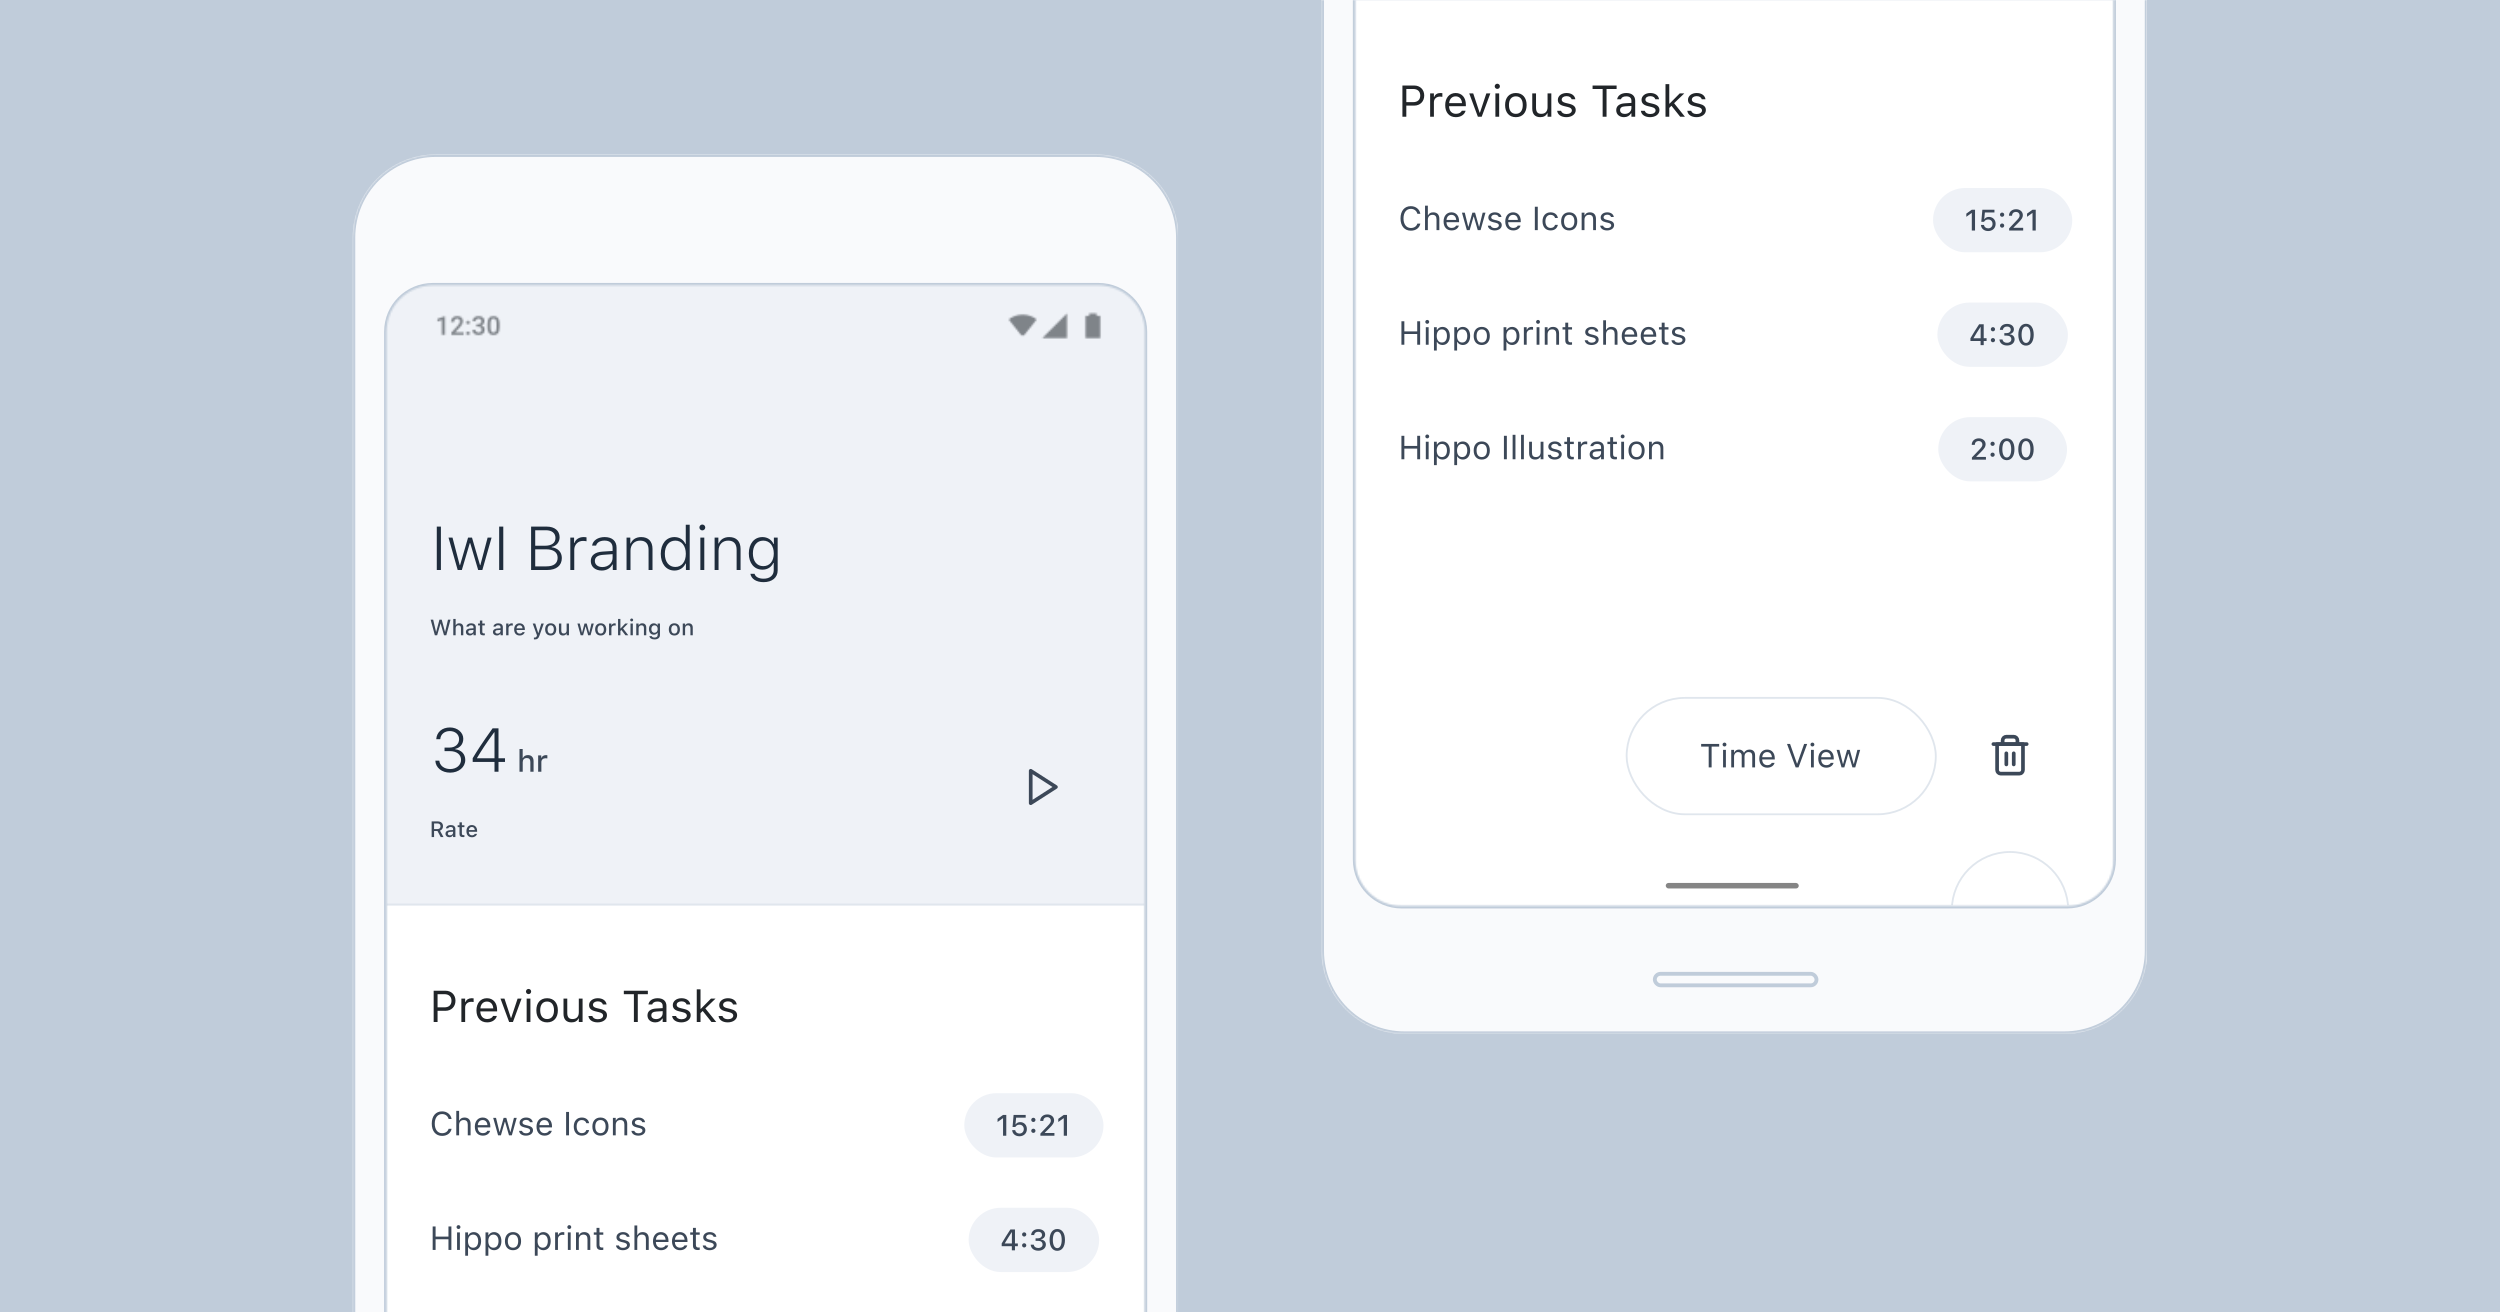 <svg width="1440" height="756" viewBox="0 0 1440 756" fill="none" xmlns="http://www.w3.org/2000/svg">
<g clip-path="url(#clip0_180_309)">
<rect width="1440" height="756" fill="#C0CCDA"/>
<g clip-path="url(#clip1_180_309)">
<g clip-path="url(#clip2_180_309)">
<rect width="437.425" height="887.621" transform="translate(221.955 155.432)" fill="white"/>
<rect x="221.955" y="155.432" width="437.425" height="366.117" fill="#EFF2F7"/>
<rect x="221.955" y="520.453" width="437.425" height="1.096" fill="#E0E6ED"/>
<g clip-path="url(#clip3_180_309)">
<path d="M249.793 588.653V570.656H256.578C259.958 570.656 262.352 572.988 262.352 576.406V576.431C262.352 579.848 259.958 582.23 256.578 582.23H252.038V588.653H249.793ZM256.004 572.651H252.038V580.235H256.004C258.573 580.235 260.058 578.825 260.058 576.456V576.431C260.058 574.061 258.573 572.651 256.004 572.651ZM265.757 588.653V575.208H267.928V577.204H268.127C268.638 575.794 269.898 574.971 271.719 574.971C272.131 574.971 272.592 575.021 272.804 575.059V577.166C272.355 577.092 271.944 577.042 271.47 577.042C269.399 577.042 267.928 578.351 267.928 580.322V588.653H265.757ZM280.599 588.89C276.758 588.89 274.438 586.196 274.438 581.981V581.968C274.438 577.815 276.808 574.971 280.462 574.971C284.116 574.971 286.336 577.69 286.336 581.706V582.554H276.658C276.72 585.336 278.254 586.957 280.649 586.957C282.47 586.957 283.593 586.097 283.954 585.286L284.004 585.174H286.174L286.149 585.273C285.688 587.094 283.767 588.89 280.599 588.89ZM280.45 576.905C278.454 576.905 276.932 578.264 276.695 580.821H284.129C283.904 578.164 282.433 576.905 280.45 576.905ZM293.259 588.653L288.282 575.208H290.577L294.256 586.284H294.456L298.135 575.208H300.43L295.454 588.653H293.259ZM304.446 572.614C303.623 572.614 302.949 571.941 302.949 571.117C302.949 570.294 303.623 569.621 304.446 569.621C305.269 569.621 305.943 570.294 305.943 571.117C305.943 571.941 305.269 572.614 304.446 572.614ZM303.349 588.653V575.208H305.519V588.653H303.349ZM315.135 588.89C311.306 588.89 308.936 586.246 308.936 581.943V581.918C308.936 577.603 311.306 574.971 315.135 574.971C318.964 574.971 321.333 577.603 321.333 581.918V581.943C321.333 586.246 318.964 588.89 315.135 588.89ZM315.135 586.97C317.679 586.97 319.113 585.111 319.113 581.943V581.918C319.113 578.738 317.679 576.892 315.135 576.892C312.59 576.892 311.156 578.738 311.156 581.918V581.943C311.156 585.111 312.59 586.97 315.135 586.97ZM329.203 588.89C326.148 588.89 324.576 587.094 324.576 583.914V575.208H326.746V583.39C326.746 585.81 327.619 586.97 329.765 586.97C332.134 586.97 333.394 585.523 333.394 583.166V575.208H335.564V588.653H333.394V586.645H333.195C332.533 588.08 331.174 588.89 329.203 588.89ZM344.232 588.89C341.239 588.89 339.181 587.444 338.932 585.223H341.152C341.513 586.346 342.586 587.082 344.307 587.082C346.116 587.082 347.4 586.221 347.4 584.999V584.974C347.4 584.064 346.714 583.427 345.056 583.028L342.973 582.529C340.453 581.931 339.318 580.833 339.318 578.9V578.888C339.318 576.655 341.464 574.971 344.32 574.971C347.138 574.971 349.097 576.381 349.396 578.576H347.263C346.976 577.516 345.929 576.78 344.307 576.78C342.711 576.78 341.538 577.603 341.538 578.788V578.813C341.538 579.723 342.212 580.297 343.796 580.684L345.866 581.182C348.398 581.794 349.62 582.891 349.62 584.812V584.837C349.62 587.231 347.288 588.89 344.232 588.89ZM365.123 588.653V572.676H359.324V570.656H373.168V572.676H367.368V588.653H365.123ZM377.433 588.89C374.877 588.89 372.943 587.344 372.943 584.899V584.874C372.943 582.48 374.714 581.095 377.845 580.908L381.699 580.671V579.449C381.699 577.79 380.689 576.892 378.681 576.892C377.072 576.892 376.012 577.491 375.662 578.538L375.65 578.576H373.48L373.492 578.501C373.841 576.393 375.887 574.971 378.755 574.971C382.036 574.971 383.869 576.655 383.869 579.449V588.653H381.699V586.67H381.499C380.651 588.105 379.242 588.89 377.433 588.89ZM375.163 584.849C375.163 586.209 376.323 587.007 377.882 587.007C380.09 587.007 381.699 585.56 381.699 583.639V582.417L378.107 582.642C376.061 582.766 375.163 583.49 375.163 584.824V584.849ZM392.45 588.89C389.457 588.89 387.399 587.444 387.149 585.223H389.369C389.731 586.346 390.804 587.082 392.525 587.082C394.333 587.082 395.618 586.221 395.618 584.999V584.974C395.618 584.064 394.932 583.427 393.273 583.028L391.19 582.529C388.671 581.931 387.536 580.833 387.536 578.9V578.888C387.536 576.655 389.681 574.971 392.537 574.971C395.356 574.971 397.314 576.381 397.613 578.576H395.481C395.194 577.516 394.146 576.78 392.525 576.78C390.928 576.78 389.756 577.603 389.756 578.788V578.813C389.756 579.723 390.429 580.297 392.013 580.684L394.084 581.182C396.616 581.794 397.838 582.891 397.838 584.812V584.837C397.838 587.231 395.506 588.89 392.45 588.89ZM401.33 588.653V569.87H403.5V581.083H403.7L409.512 575.208H412.144L406.282 580.858L412.53 588.653H409.799L404.76 582.33L403.5 583.552V588.653H401.33ZM419.19 588.89C416.197 588.89 414.139 587.444 413.89 585.223H416.11C416.471 586.346 417.544 587.082 419.265 587.082C421.074 587.082 422.358 586.221 422.358 584.999V584.974C422.358 584.064 421.672 583.427 420.013 583.028L417.931 582.529C415.411 581.931 414.276 580.833 414.276 578.9V578.888C414.276 576.655 416.421 574.971 419.278 574.971C422.096 574.971 424.054 576.381 424.354 578.576H422.221C421.934 577.516 420.887 576.78 419.265 576.78C417.669 576.78 416.496 577.603 416.496 578.788V578.813C416.496 579.723 417.17 580.297 418.754 580.684L420.824 581.182C423.356 581.794 424.578 582.891 424.578 584.812V584.837C424.578 587.231 422.246 588.89 419.19 588.89Z" fill="#212529"/>
<g clip-path="url(#clip4_180_309)">
<path d="M254.654 654.279C250.987 654.279 248.695 651.566 248.695 647.226V647.207C248.695 642.858 250.978 640.145 254.645 640.145C257.488 640.145 259.705 641.932 260.107 644.523L260.098 644.541H258.405L258.396 644.523C257.947 642.792 256.506 641.698 254.645 641.698C252.054 641.698 250.426 643.83 250.426 647.207V647.226C250.426 650.603 252.054 652.726 254.654 652.726C256.534 652.726 257.965 651.763 258.386 650.21L258.405 650.191H260.107V650.21C259.658 652.679 257.526 654.279 254.654 654.279ZM262.82 653.961V639.874H264.448V645.393H264.597C265.103 644.326 266.047 643.699 267.535 643.699C269.798 643.699 271.061 645.037 271.061 647.432V653.961H269.434V647.825C269.434 646.01 268.685 645.14 267.076 645.14C265.467 645.14 264.448 646.225 264.448 647.993V653.961H262.82ZM278.124 654.139C275.242 654.139 273.503 652.118 273.503 648.956V648.947C273.503 645.832 275.28 643.699 278.021 643.699C280.761 643.699 282.426 645.739 282.426 648.751V649.387H275.168C275.214 651.473 276.365 652.689 278.161 652.689C279.527 652.689 280.369 652.043 280.64 651.435L280.677 651.351H282.305L282.286 651.426C281.94 652.792 280.499 654.139 278.124 654.139ZM278.011 645.149C276.515 645.149 275.373 646.169 275.196 648.087H280.771C280.602 646.094 279.499 645.149 278.011 645.149ZM286.898 653.961L284.073 643.877H285.7L287.683 651.94H287.833L290.087 643.877H291.631L293.885 651.94H294.035L296.018 643.877H297.636L294.811 653.961H293.174L290.92 646.16H290.77L288.525 653.961H286.898ZM302.968 654.139C300.723 654.139 299.18 653.054 298.993 651.389H300.658C300.929 652.23 301.733 652.782 303.024 652.782C304.381 652.782 305.344 652.137 305.344 651.22V651.201C305.344 650.519 304.83 650.042 303.586 649.742L302.023 649.368C300.134 648.919 299.283 648.096 299.283 646.646V646.637C299.283 644.962 300.892 643.699 303.034 643.699C305.148 643.699 306.616 644.756 306.841 646.403H305.241C305.026 645.608 304.24 645.056 303.024 645.056C301.827 645.056 300.948 645.673 300.948 646.562V646.581C300.948 647.263 301.453 647.694 302.641 647.984L304.194 648.358C306.092 648.816 307.009 649.639 307.009 651.08V651.099C307.009 652.895 305.26 654.139 302.968 654.139ZM313.651 654.139C310.77 654.139 309.03 652.118 309.03 648.956V648.947C309.03 645.832 310.807 643.699 313.548 643.699C316.288 643.699 317.953 645.739 317.953 648.751V649.387H310.695C310.741 651.473 311.892 652.689 313.688 652.689C315.054 652.689 315.896 652.043 316.167 651.435L316.204 651.351H317.832L317.813 651.426C317.467 652.792 316.027 654.139 313.651 654.139ZM313.538 645.149C312.042 645.149 310.9 646.169 310.723 648.087H316.298C316.129 646.094 315.026 645.149 313.538 645.149ZM326.073 653.961V640.463H327.757V653.961H326.073ZM335.118 654.139C332.293 654.139 330.488 652.09 330.488 648.891V648.872C330.488 645.739 332.284 643.699 335.109 643.699C337.56 643.699 339.028 645.112 339.328 646.908L339.337 646.964H337.719L337.709 646.936C337.457 645.944 336.559 645.14 335.109 645.14C333.294 645.14 332.153 646.599 332.153 648.872V648.891C332.153 651.211 333.313 652.698 335.109 652.698C336.465 652.698 337.326 652.099 337.7 650.977L337.719 650.921L339.328 650.911L339.309 651.014C338.897 652.838 337.541 654.139 335.118 654.139ZM345.857 654.139C342.985 654.139 341.208 652.156 341.208 648.928V648.91C341.208 645.673 342.985 643.699 345.857 643.699C348.729 643.699 350.506 645.673 350.506 648.91V648.928C350.506 652.156 348.729 654.139 345.857 654.139ZM345.857 652.698C347.765 652.698 348.841 651.304 348.841 648.928V648.91C348.841 646.524 347.765 645.14 345.857 645.14C343.949 645.14 342.873 646.524 342.873 648.91V648.928C342.873 651.304 343.949 652.698 345.857 652.698ZM353.032 653.961V643.877H354.659V645.393H354.809C355.314 644.326 356.259 643.699 357.746 643.699C360.01 643.699 361.273 645.037 361.273 647.432V653.961H359.645V647.825C359.645 646.01 358.897 645.14 357.288 645.14C355.679 645.14 354.659 646.225 354.659 647.993V653.961H353.032ZM367.68 654.139C365.435 654.139 363.892 653.054 363.705 651.389H365.37C365.641 652.23 366.445 652.782 367.736 652.782C369.093 652.782 370.056 652.137 370.056 651.22V651.201C370.056 650.519 369.542 650.042 368.298 649.742L366.735 649.368C364.846 648.919 363.995 648.096 363.995 646.646V646.637C363.995 644.962 365.604 643.699 367.746 643.699C369.86 643.699 371.328 644.756 371.553 646.403H369.953C369.738 645.608 368.952 645.056 367.736 645.056C366.539 645.056 365.66 645.673 365.66 646.562V646.581C365.66 647.263 366.165 647.694 367.353 647.984L368.906 648.358C370.804 648.816 371.721 649.639 371.721 651.08V651.099C371.721 652.895 369.972 654.139 367.68 654.139Z" fill="#3C4858"/>
<rect x="555.43" y="629.686" width="80.186" height="37.029" rx="18.514" fill="#EFF2F7"/>
<path d="M577.756 654.2V644.123H577.614L574.596 646.276V644.447L577.756 642.202H579.618V654.2H577.756ZM587.176 654.491C584.815 654.491 583.185 653.019 583.019 651.074L583.011 650.966H584.757L584.765 651.032C584.923 652.088 585.879 652.928 587.193 652.928C588.673 652.928 589.704 651.872 589.704 650.367V650.35C589.704 648.87 588.656 647.823 587.21 647.823C586.478 647.823 585.854 648.039 585.38 648.471C585.164 648.663 584.973 648.895 584.832 649.17H583.227L583.825 642.202H590.802V643.782H585.289L584.923 647.607H585.064C585.572 646.8 586.511 646.334 587.617 646.334C589.87 646.334 591.483 648.014 591.483 650.317V650.334C591.483 652.795 589.704 654.491 587.176 654.491ZM595.217 646.268C594.527 646.268 593.994 645.727 593.994 645.054C593.994 644.372 594.527 643.84 595.217 643.84C595.907 643.84 596.431 644.372 596.431 645.054C596.431 645.727 595.907 646.268 595.217 646.268ZM595.217 652.554C594.527 652.554 593.994 652.013 593.994 651.34C593.994 650.658 594.527 650.126 595.217 650.126C595.907 650.126 596.431 650.658 596.431 651.34C596.431 652.013 595.907 652.554 595.217 652.554ZM599.266 654.2V652.936L603.249 648.754C604.837 647.099 605.294 646.484 605.294 645.511V645.486C605.294 644.314 604.488 643.449 603.174 643.449C601.827 643.449 600.929 644.331 600.929 645.644L600.921 645.669H599.175L599.158 645.653C599.166 643.457 600.862 641.911 603.274 641.911C605.51 641.911 607.157 643.333 607.157 645.312V645.337C607.157 646.7 606.525 647.748 604.346 649.91L601.802 652.446V652.612H607.348V654.2H599.266ZM612.728 654.2V644.123H612.586L609.568 646.276V644.447L612.728 642.202H614.59V654.2H612.728Z" fill="#3C4858"/>
<path d="M249.219 719.947V706.449H250.903V712.286H258.311V706.449H259.995V719.947H258.311V713.802H250.903V719.947H249.219ZM264.092 707.918C263.475 707.918 262.97 707.413 262.97 706.795C262.97 706.178 263.475 705.673 264.092 705.673C264.71 705.673 265.215 706.178 265.215 706.795C265.215 707.413 264.71 707.918 264.092 707.918ZM263.269 719.947V709.863H264.897V719.947H263.269ZM267.965 723.315V709.863H269.593V711.472H269.742C270.36 710.35 271.482 709.686 272.885 709.686C275.439 709.686 277.113 711.753 277.113 714.896V714.915C277.113 718.076 275.448 720.125 272.885 720.125C271.501 720.125 270.294 719.433 269.742 718.357H269.593V723.315H267.965ZM272.511 718.684C274.354 718.684 275.448 717.263 275.448 714.915V714.896C275.448 712.548 274.354 711.126 272.511 711.126C270.678 711.126 269.555 712.567 269.555 714.896V714.915C269.555 717.244 270.678 718.684 272.511 718.684ZM279.658 723.315V709.863H281.285V711.472H281.435C282.052 710.35 283.175 709.686 284.578 709.686C287.132 709.686 288.806 711.753 288.806 714.896V714.915C288.806 718.076 287.141 720.125 284.578 720.125C283.193 720.125 281.987 719.433 281.435 718.357H281.285V723.315H279.658ZM284.204 718.684C286.046 718.684 287.141 717.263 287.141 714.915V714.896C287.141 712.548 286.046 711.126 284.204 711.126C282.37 711.126 281.248 712.567 281.248 714.896V714.915C281.248 717.244 282.37 718.684 284.204 718.684ZM295.494 720.125C292.622 720.125 290.845 718.142 290.845 714.915V714.896C290.845 711.659 292.622 709.686 295.494 709.686C298.366 709.686 300.143 711.659 300.143 714.896V714.915C300.143 718.142 298.366 720.125 295.494 720.125ZM295.494 718.684C297.402 718.684 298.478 717.291 298.478 714.915V714.896C298.478 712.511 297.402 711.126 295.494 711.126C293.586 711.126 292.51 712.511 292.51 714.896V714.915C292.51 717.291 293.586 718.684 295.494 718.684ZM308.057 723.315V709.863H309.684V711.472H309.834C310.451 710.35 311.574 709.686 312.977 709.686C315.531 709.686 317.205 711.753 317.205 714.896V714.915C317.205 718.076 315.54 720.125 312.977 720.125C311.593 720.125 310.386 719.433 309.834 718.357H309.684V723.315H308.057ZM312.603 718.684C314.446 718.684 315.54 717.263 315.54 714.915V714.896C315.54 712.548 314.446 711.126 312.603 711.126C310.77 711.126 309.647 712.567 309.647 714.896V714.915C309.647 717.244 310.77 718.684 312.603 718.684ZM319.749 719.947V709.863H321.377V711.36H321.527C321.91 710.303 322.855 709.686 324.221 709.686C324.529 709.686 324.876 709.723 325.035 709.751V711.332C324.698 711.276 324.389 711.239 324.034 711.239C322.481 711.239 321.377 712.221 321.377 713.699V719.947H319.749ZM327.906 707.918C327.289 707.918 326.784 707.413 326.784 706.795C326.784 706.178 327.289 705.673 327.906 705.673C328.524 705.673 329.029 706.178 329.029 706.795C329.029 707.413 328.524 707.918 327.906 707.918ZM327.083 719.947V709.863H328.711V719.947H327.083ZM331.779 719.947V709.863H333.407V711.379H333.556C334.061 710.312 335.006 709.686 336.493 709.686C338.757 709.686 340.02 711.023 340.02 713.418V719.947H338.392V713.811C338.392 711.996 337.644 711.126 336.035 711.126C334.426 711.126 333.407 712.211 333.407 713.979V719.947H331.779ZM346.549 720.022C344.473 720.022 343.603 719.255 343.603 717.328V711.21H342.012V709.863H343.603V707.254H345.286V709.863H347.494V711.21H345.286V716.917C345.286 718.104 345.698 718.582 346.746 718.582C347.036 718.582 347.195 718.572 347.494 718.544V719.929C347.176 719.985 346.867 720.022 346.549 720.022ZM358.775 720.125C356.53 720.125 354.987 719.04 354.799 717.375H356.465C356.736 718.217 357.54 718.769 358.831 718.769C360.187 718.769 361.151 718.123 361.151 717.207V717.188C361.151 716.505 360.636 716.028 359.392 715.729L357.83 715.354C355.941 714.905 355.089 714.082 355.089 712.632V712.623C355.089 710.949 356.698 709.686 358.84 709.686C360.955 709.686 362.423 710.743 362.648 712.389H361.048C360.833 711.594 360.047 711.042 358.831 711.042C357.634 711.042 356.754 711.659 356.754 712.548V712.567C356.754 713.25 357.26 713.68 358.448 713.97L360 714.344C361.899 714.802 362.816 715.626 362.816 717.066V717.085C362.816 718.881 361.067 720.125 358.775 720.125ZM365.435 719.947V705.86H367.063V711.379H367.212C367.718 710.312 368.662 709.686 370.15 709.686C372.413 709.686 373.676 711.023 373.676 713.418V719.947H372.049V713.811C372.049 711.996 371.3 711.126 369.691 711.126C368.082 711.126 367.063 712.211 367.063 713.979V719.947H365.435ZM380.739 720.125C377.857 720.125 376.118 718.104 376.118 714.943V714.933C376.118 711.819 377.895 709.686 380.636 709.686C383.376 709.686 385.041 711.725 385.041 714.737V715.373H377.783C377.829 717.459 378.98 718.675 380.776 718.675C382.142 718.675 382.984 718.03 383.255 717.422L383.292 717.337H384.92L384.901 717.412C384.555 718.778 383.114 720.125 380.739 720.125ZM380.626 711.136C379.13 711.136 377.988 712.155 377.811 714.073H383.386C383.217 712.08 382.114 711.136 380.626 711.136ZM391.683 720.125C388.802 720.125 387.062 718.104 387.062 714.943V714.933C387.062 711.819 388.839 709.686 391.58 709.686C394.321 709.686 395.986 711.725 395.986 714.737V715.373H388.727C388.774 717.459 389.924 718.675 391.72 718.675C393.086 718.675 393.928 718.03 394.199 717.422L394.237 717.337H395.864L395.845 717.412C395.499 718.778 394.059 720.125 391.683 720.125ZM391.571 711.136C390.074 711.136 388.933 712.155 388.755 714.073H394.33C394.162 712.08 393.058 711.136 391.571 711.136ZM402.094 720.022C400.017 720.022 399.148 719.255 399.148 717.328V711.21H397.557V709.863H399.148V707.254H400.831V709.863H403.039V711.21H400.831V716.917C400.831 718.104 401.243 718.582 402.29 718.582C402.58 718.582 402.739 718.572 403.039 718.544V719.929C402.721 719.985 402.412 720.022 402.094 720.022ZM408.745 720.125C406.5 720.125 404.956 719.04 404.769 717.375H406.434C406.706 718.217 407.51 718.769 408.801 718.769C410.157 718.769 411.121 718.123 411.121 717.207V717.188C411.121 716.505 410.606 716.028 409.362 715.729L407.8 715.354C405.911 714.905 405.059 714.082 405.059 712.632V712.623C405.059 710.949 406.668 709.686 408.81 709.686C410.924 709.686 412.393 710.743 412.617 712.389H411.018C410.803 711.594 410.017 711.042 408.801 711.042C407.604 711.042 406.724 711.659 406.724 712.548V712.567C406.724 713.25 407.229 713.68 408.417 713.97L409.97 714.344C411.869 714.802 412.786 715.626 412.786 717.066V717.085C412.786 718.881 411.037 720.125 408.745 720.125Z" fill="#3C4858"/>
<rect x="557.93" y="695.672" width="75.186" height="37.029" rx="18.514" fill="#EFF2F7"/>
<path d="M582.825 720.187V717.8H576.971V716.22C578.551 713.51 580.314 710.674 581.969 708.188H584.621V716.22H586.276V717.8H584.621V720.187H582.825ZM578.759 716.254H582.85V709.76H582.742C581.453 711.697 579.99 714.034 578.759 716.137V716.254ZM589.934 712.254C589.244 712.254 588.712 711.714 588.712 711.04C588.712 710.358 589.244 709.826 589.934 709.826C590.624 709.826 591.148 710.358 591.148 711.04C591.148 711.714 590.624 712.254 589.934 712.254ZM589.934 718.54C589.244 718.54 588.712 718 588.712 717.326C588.712 716.644 589.244 716.112 589.934 716.112C590.624 716.112 591.148 716.644 591.148 717.326C591.148 718 590.624 718.54 589.934 718.54ZM598.074 720.411C595.513 720.411 593.842 719.006 593.684 717.019L593.676 716.919H595.455L595.463 717.002C595.58 718.091 596.586 718.856 598.074 718.856C599.538 718.856 600.527 718.033 600.527 716.852V716.836C600.527 715.48 599.546 714.724 597.95 714.724H596.486V713.277H597.891C599.263 713.277 600.195 712.47 600.195 711.356V711.34C600.195 710.176 599.413 709.494 598.058 709.494C596.727 709.494 595.796 710.2 595.68 711.331L595.671 711.414H593.925L593.934 711.323C594.116 709.302 595.713 707.964 598.058 707.964C600.444 707.964 602.007 709.244 602.007 711.098V711.115C602.007 712.603 600.943 713.601 599.479 713.909V713.95C601.242 714.108 602.423 715.173 602.423 716.852V716.869C602.423 718.931 600.619 720.411 598.074 720.411ZM608.992 720.478C606.223 720.478 604.56 718.058 604.56 714.192V714.175C604.56 710.309 606.223 707.897 608.992 707.897C611.752 707.897 613.423 710.309 613.423 714.175V714.192C613.423 718.058 611.752 720.478 608.992 720.478ZM608.992 718.931C610.596 718.931 611.544 717.127 611.544 714.192V714.175C611.544 711.24 610.596 709.452 608.992 709.452C607.379 709.452 606.439 711.24 606.439 714.175V714.192C606.439 717.127 607.379 718.931 608.992 718.931Z" fill="#3C4858"/>
</g>
</g>
<g clip-path="url(#clip5_180_309)">
<g filter="url(#filter0_dddd_180_309)">
<circle cx="597.893" cy="452.572" r="33.525" fill="white" stroke="#E0E6ED" stroke-width="1.064"/>
</g>
<path d="M593.695 443.974L608.21 453.305L593.695 462.636V443.974Z" stroke="#3C4858" stroke-width="2.129" stroke-linecap="round" stroke-linejoin="round"/>
<g style="mix-blend-mode:luminosity">
<path d="M250.479 365.923L248.053 356.925H249.506L251.159 363.922H251.246L253.123 356.925H254.42L256.31 363.922H256.397L258.043 356.925H259.496L257.064 365.923H255.748L253.815 359.195H253.728L251.801 365.923H250.479ZM261.093 365.923V356.494H262.446V360.18H262.546C262.876 359.457 263.525 359.02 264.51 359.02C266.025 359.02 266.861 359.924 266.861 361.539V365.923H265.514V361.857C265.514 360.735 265.046 360.18 264.055 360.18C263.063 360.18 262.446 360.86 262.446 361.951V365.923H261.093ZM270.609 366.036C269.318 366.036 268.364 365.25 268.364 364.021V364.009C268.364 362.799 269.275 362.094 270.89 361.995L272.723 361.889V361.29C272.723 360.548 272.255 360.136 271.339 360.136C270.59 360.136 270.098 360.411 269.936 360.891L269.929 360.916H268.626L268.632 360.872C268.794 359.762 269.861 359.02 271.401 359.02C273.103 359.02 274.064 359.868 274.064 361.29V365.923H272.723V364.963H272.617C272.218 365.649 271.507 366.036 270.609 366.036ZM269.711 363.965C269.711 364.589 270.241 364.957 270.971 364.957C271.981 364.957 272.723 364.296 272.723 363.423V362.843L271.07 362.949C270.135 363.005 269.711 363.342 269.711 363.953V363.965ZM278.529 365.967C277.038 365.967 276.427 365.443 276.427 364.14V360.217H275.367V359.151H276.427V357.442H277.805V359.151H279.258V360.217H277.805V363.816C277.805 364.545 278.08 364.844 278.747 364.844C278.953 364.844 279.071 364.838 279.258 364.82V365.898C279.04 365.936 278.791 365.967 278.529 365.967ZM286.187 366.036C284.896 366.036 283.942 365.25 283.942 364.021V364.009C283.942 362.799 284.852 362.094 286.467 361.995L288.301 361.889V361.29C288.301 360.548 287.833 360.136 286.916 360.136C286.168 360.136 285.675 360.411 285.513 360.891L285.507 360.916H284.204L284.21 360.872C284.372 359.762 285.438 359.02 286.979 359.02C288.681 359.02 289.642 359.868 289.642 361.29V365.923H288.301V364.963H288.195C287.796 365.649 287.085 366.036 286.187 366.036ZM285.289 363.965C285.289 364.589 285.819 364.957 286.548 364.957C287.559 364.957 288.301 364.296 288.301 363.423V362.843L286.648 362.949C285.713 363.005 285.289 363.342 285.289 363.953V363.965ZM291.55 365.923V359.151H292.903V360.174H293.003C293.246 359.457 293.876 359.032 294.78 359.032C294.998 359.032 295.235 359.064 295.373 359.095V360.342C295.129 360.292 294.899 360.261 294.643 360.261C293.608 360.261 292.903 360.897 292.903 361.876V365.923H291.55ZM299.332 366.054C297.349 366.054 296.152 364.701 296.152 362.556V362.55C296.152 360.436 297.374 359.02 299.264 359.02C301.153 359.02 302.313 360.386 302.313 362.419V362.893H297.512C297.537 364.19 298.247 364.944 299.364 364.944C300.23 364.944 300.748 364.514 300.91 364.165L300.935 364.115L302.239 364.109L302.226 364.165C302.002 365.057 301.066 366.054 299.332 366.054ZM299.27 360.13C298.347 360.13 297.649 360.76 297.53 361.926H300.973C300.867 360.716 300.187 360.13 299.27 360.13ZM308.076 368.306C307.907 368.306 307.708 368.293 307.533 368.274V367.208C307.664 367.227 307.832 367.233 307.988 367.233C308.618 367.233 308.992 366.965 309.198 366.279L309.298 365.93L306.841 359.151H308.3L309.996 364.564H310.115L311.805 359.151H313.227L310.707 366.185C310.133 367.807 309.447 368.306 308.076 368.306ZM317.205 366.054C315.216 366.054 314 364.726 314 362.543V362.531C314 360.355 315.222 359.02 317.205 359.02C319.182 359.02 320.404 360.348 320.404 362.531V362.543C320.404 364.726 319.188 366.054 317.205 366.054ZM317.205 364.926C318.365 364.926 319.026 364.04 319.026 362.543V362.531C319.026 361.028 318.365 360.149 317.205 360.149C316.039 360.149 315.384 361.028 315.384 362.531V362.543C315.384 364.046 316.039 364.926 317.205 364.926ZM324.277 366.054C322.749 366.054 321.957 365.138 321.957 363.535V359.151H323.31V363.217C323.31 364.339 323.722 364.894 324.713 364.894C325.798 364.894 326.378 364.215 326.378 363.123V359.151H327.725V365.923H326.378V364.901H326.272C325.948 365.63 325.262 366.054 324.277 366.054ZM334.473 365.923L332.602 359.151H333.962L335.178 364.377H335.277L336.674 359.151H337.959L339.356 364.377H339.462L340.672 359.151H342.012L340.148 365.923H338.757L337.354 360.872H337.248L335.851 365.923H334.473ZM346.003 366.054C344.014 366.054 342.798 364.726 342.798 362.543V362.531C342.798 360.355 344.02 359.02 346.003 359.02C347.98 359.02 349.203 360.348 349.203 362.531V362.543C349.203 364.726 347.987 366.054 346.003 366.054ZM346.003 364.926C347.163 364.926 347.824 364.04 347.824 362.543V362.531C347.824 361.028 347.163 360.149 346.003 360.149C344.837 360.149 344.183 361.028 344.183 362.531V362.543C344.183 364.046 344.837 364.926 346.003 364.926ZM350.818 365.923V359.151H352.171V360.174H352.271C352.514 359.457 353.144 359.032 354.048 359.032C354.266 359.032 354.503 359.064 354.64 359.095V360.342C354.397 360.292 354.167 360.261 353.911 360.261C352.876 360.261 352.171 360.897 352.171 361.876V365.923H350.818ZM355.994 365.923V356.494H357.347V362.007H357.447L360.134 359.151H361.718L358.893 362.007L361.906 365.923H360.259L357.927 362.88L357.347 363.46V365.923H355.994ZM363.845 357.941C363.377 357.941 362.997 357.561 362.997 357.099C362.997 356.632 363.377 356.251 363.845 356.251C364.306 356.251 364.693 356.632 364.693 357.099C364.693 357.561 364.306 357.941 363.845 357.941ZM363.165 365.923V359.151H364.512V365.923H363.165ZM366.483 365.923V359.151H367.836V360.18H367.936C368.266 359.457 368.915 359.02 369.9 359.02C371.416 359.02 372.251 359.924 372.251 361.539V365.923H370.904V361.857C370.904 360.735 370.436 360.18 369.445 360.18C368.453 360.18 367.836 360.86 367.836 361.951V365.923H366.483ZM377.003 368.312C375.282 368.312 374.222 367.557 374.06 366.428L374.072 366.416H375.438L375.444 366.428C375.556 366.896 376.105 367.227 377.022 367.227C378.138 367.227 378.799 366.703 378.799 365.78V364.445H378.699C378.288 365.181 377.539 365.593 376.61 365.593C374.87 365.593 373.798 364.252 373.798 362.344V362.331C373.798 360.398 374.877 359.032 376.635 359.032C377.583 359.032 378.319 359.5 378.712 360.261H378.793V359.151H380.14V365.786C380.14 367.326 378.924 368.312 377.003 368.312ZM376.984 364.477C378.132 364.477 378.824 363.604 378.824 362.338V362.325C378.824 361.065 378.126 360.18 376.984 360.18C375.831 360.18 375.182 361.065 375.182 362.325V362.338C375.182 363.597 375.831 364.477 376.984 364.477ZM388.446 366.054C386.457 366.054 385.241 364.726 385.241 362.543V362.531C385.241 360.355 386.463 359.02 388.446 359.02C390.423 359.02 391.645 360.348 391.645 362.531V362.543C391.645 364.726 390.429 366.054 388.446 366.054ZM388.446 364.926C389.606 364.926 390.267 364.04 390.267 362.543V362.531C390.267 361.028 389.606 360.149 388.446 360.149C387.28 360.149 386.625 361.028 386.625 362.531V362.543C386.625 364.046 387.28 364.926 388.446 364.926ZM393.261 365.923V359.151H394.614V360.18H394.714C395.044 359.457 395.693 359.02 396.678 359.02C398.193 359.02 399.029 359.924 399.029 361.539V365.923H397.682V361.857C397.682 360.735 397.214 360.18 396.223 360.18C395.231 360.18 394.614 360.86 394.614 361.951V365.923H393.261Z" fill="#3C4858"/>
</g>
<path d="M253.963 328.323V303.326H251.589V328.323H253.963ZM283.151 309.666H280.864L276.69 325.499H276.482L271.874 309.666H269.605L264.997 325.499H264.789L260.649 309.666H258.345L263.629 328.323H266.019L270.61 312.836H270.835L275.425 328.323H277.833L283.151 309.666ZM289.889 328.323V303.326H287.516V328.323H289.889ZM315.094 328.323C320.516 328.323 323.616 325.759 323.616 321.411C323.616 317.981 321.278 315.608 317.761 315.227V315.002C320.412 314.534 322.334 312.299 322.334 309.493C322.334 305.7 319.511 303.326 314.903 303.326H305.913V328.323H315.094ZM308.286 305.422H314.453C317.865 305.422 319.944 307.068 319.944 309.874C319.944 312.784 317.744 314.343 313.881 314.343H308.286V305.422ZM308.286 326.227V316.405H314.47C318.818 316.405 321.191 318.12 321.191 321.29C321.191 324.494 318.957 326.227 314.765 326.227H308.286ZM328.501 328.323H330.771V316.682C330.771 313.737 332.919 311.555 335.811 311.555C336.487 311.555 337.422 311.659 337.838 311.78V309.511C337.336 309.389 336.712 309.355 336.089 309.355C333.611 309.355 331.515 310.706 330.892 312.733H330.667V309.666H328.501V328.323ZM346.967 326.625C344.455 326.625 342.636 325.274 342.636 323.126C342.636 320.995 344.161 319.817 347.331 319.592L352.857 319.194V321.376C352.857 324.339 350.31 326.625 346.967 326.625ZM346.586 328.635C349.323 328.635 351.61 327.335 352.753 325.118H352.961V328.323H355.143V315.521C355.143 311.641 352.666 309.355 348.284 309.355C344.369 309.355 341.476 311.312 341.043 314.274H343.347C343.797 312.473 345.651 311.381 348.214 311.381C351.246 311.381 352.857 312.871 352.857 315.539V317.34L347.019 317.721C342.706 318.016 340.298 319.904 340.298 323.161C340.298 326.504 342.931 328.635 346.586 328.635ZM360.894 328.323H363.164V317.236C363.164 313.72 365.416 311.399 368.707 311.399C371.946 311.399 373.574 313.218 373.574 316.769V328.323H375.844V316.197C375.844 311.849 373.471 309.355 369.313 309.355C366.334 309.355 364.272 310.723 363.285 313.027H363.06V309.666H360.894V328.323ZM388.506 328.635C391.365 328.635 393.772 327.093 394.881 324.598H395.089V328.323H397.272V302.235H395.002V313.304H394.794C393.738 310.862 391.347 309.355 388.506 309.355C383.777 309.355 380.607 313.218 380.607 319.003C380.607 324.789 383.743 328.635 388.506 328.635ZM388.991 311.399C392.647 311.399 395.037 314.413 395.037 318.986C395.037 323.594 392.664 326.573 388.991 326.573C385.302 326.573 382.946 323.628 382.946 318.986C382.946 314.361 385.302 311.399 388.991 311.399ZM403.404 328.323H405.673V309.666H403.404V328.323ZM404.53 305.509C405.465 305.509 406.227 304.747 406.227 303.811C406.227 302.893 405.465 302.131 404.53 302.131C403.612 302.131 402.849 302.893 402.849 303.811C402.849 304.747 403.612 305.509 404.53 305.509ZM411.615 328.323H413.884V317.236C413.884 313.72 416.136 311.399 419.427 311.399C422.666 311.399 424.295 313.218 424.295 316.769V328.323H426.564V316.197C426.564 311.849 424.191 309.355 420.033 309.355C417.054 309.355 414.993 310.723 414.005 313.027H413.78V309.666H411.615V328.323ZM439.642 326.105C435.918 326.105 433.666 323.178 433.666 318.761C433.666 314.326 435.918 311.399 439.642 311.399C443.332 311.399 445.705 314.361 445.705 318.795C445.705 323.213 443.384 326.105 439.642 326.105ZM439.833 335.321C444.735 335.321 447.94 332.653 447.94 328.6V309.666H445.757V313.356H445.549C444.527 310.931 442.05 309.355 439.192 309.355C434.411 309.355 431.328 313.166 431.328 318.761C431.328 324.356 434.394 328.132 439.192 328.132C442.05 328.132 444.337 326.694 445.445 324.235H445.671V328.427C445.671 331.441 443.436 333.329 439.833 333.329C436.992 333.329 435.052 332.22 434.636 330.505H432.228C432.713 333.416 435.554 335.321 439.833 335.321Z" fill="#1F2D3D"/>
<g style="mix-blend-mode:luminosity">
<path d="M248.627 482.132V473.134H252.175C254.021 473.134 255.168 474.206 255.168 475.878V475.89C255.168 477.1 254.52 478.085 253.422 478.453L255.443 482.132H253.828L251.994 478.671H250.024V482.132H248.627ZM250.024 477.536H252.038C253.111 477.536 253.734 476.95 253.734 475.927V475.915C253.734 474.917 253.073 474.306 251.994 474.306H250.024V477.536ZM258.848 482.245C257.557 482.245 256.603 481.459 256.603 480.23V480.218C256.603 479.008 257.513 478.303 259.128 478.204L260.962 478.098V477.499C260.962 476.757 260.494 476.345 259.577 476.345C258.829 476.345 258.336 476.62 258.174 477.1L258.168 477.125H256.865L256.871 477.081C257.033 475.971 258.099 475.229 259.64 475.229C261.342 475.229 262.303 476.077 262.303 477.499V482.132H260.962V481.172H260.856C260.457 481.858 259.746 482.245 258.848 482.245ZM257.95 480.174C257.95 480.798 258.48 481.166 259.209 481.166C260.22 481.166 260.962 480.505 260.962 479.632V479.052L259.309 479.158C258.374 479.214 257.95 479.551 257.95 480.162V480.174ZM266.768 482.176C265.277 482.176 264.666 481.652 264.666 480.349V476.426H263.606V475.36H264.666V473.651H266.044V475.36H267.497V476.426H266.044V480.025C266.044 480.754 266.319 481.053 266.986 481.053C267.192 481.053 267.31 481.047 267.497 481.029V482.107C267.279 482.145 267.03 482.176 266.768 482.176ZM271.844 482.263C269.861 482.263 268.663 480.91 268.663 478.765V478.759C268.663 476.645 269.886 475.229 271.775 475.229C273.665 475.229 274.825 476.595 274.825 478.628V479.102H270.023C270.048 480.399 270.759 481.153 271.875 481.153C272.742 481.153 273.259 480.723 273.422 480.374L273.446 480.324L274.75 480.318L274.737 480.374C274.513 481.266 273.577 482.263 271.844 482.263ZM271.781 476.339C270.858 476.339 270.16 476.969 270.042 478.135H273.484C273.378 476.925 272.698 476.339 271.781 476.339Z" fill="#3C4858"/>
</g>
<g style="mix-blend-mode:luminosity">
<path d="M256.059 432.649H259.09C263.092 432.649 265.551 434.589 265.551 437.724C265.551 440.738 262.901 442.973 259.281 442.973C255.851 442.973 253.252 440.946 253.045 438.14H250.758C250.914 442.176 254.465 445.051 259.298 445.051C264.2 445.051 267.994 441.881 267.994 437.776C267.994 434.346 265.777 431.973 262.208 431.575V431.349C265.118 430.708 266.851 428.508 266.851 425.494C266.851 421.891 263.455 419.016 259.194 419.016C254.656 419.016 251.555 421.683 251.278 425.771H253.582C253.824 422.931 256.007 421.094 259.107 421.094C262.208 421.094 264.443 423.052 264.443 425.771C264.443 428.63 262.208 430.604 258.986 430.604H256.059V432.649ZM284.831 444.532H287.135V438.885H290.877V436.754H287.135V419.501H283.74C277.59 428.145 274.507 432.943 272.272 436.719V438.885H284.831V444.532ZM274.75 436.615C277.435 432.146 279.912 428.266 284.675 421.77H284.831V436.771H274.75V436.615Z" fill="#1F2D3D"/>
<path d="M299.226 444.532H301.088V439.023C301.088 437.594 301.937 436.633 303.462 436.633C304.778 436.633 305.48 437.395 305.48 438.902V444.532H307.342V438.443C307.342 436.2 306.103 434.926 304.094 434.926C302.673 434.926 301.677 435.559 301.218 436.615H301.071V431.419H299.226V444.532ZM309.966 444.532H311.828V438.963C311.828 437.637 312.824 436.745 314.236 436.745C314.565 436.745 315.12 436.806 315.276 436.858V435.022C315.076 434.97 314.721 434.944 314.444 434.944C313.214 434.944 312.166 435.619 311.898 436.546H311.759V435.1H309.966V444.532Z" fill="#3C4858"/>
</g>
</g>
<g opacity="0.6">
<mask id="mask0_180_309" style="mask-type:alpha" maskUnits="userSpaceOnUse" x="251" y="180" width="383" height="15">
<path fill-rule="evenodd" clip-rule="evenodd" d="M633.768 181.931H631.639V180.512H627.382V181.931H625.253V194.702H633.768V181.931ZM596.717 184.568C596.963 184.262 596.912 183.807 596.589 183.584C595.443 182.794 592.733 181.221 589.067 181.221C585.395 181.221 582.689 182.794 581.544 183.584C581.221 183.807 581.171 184.262 581.416 184.568L587.981 192.76C588.538 193.457 589.595 193.457 590.152 192.76L596.717 184.568ZM256.278 192.835V182.206H256.067L251.928 183.719V185.167L254.525 184.287V192.835H256.278ZM267.061 192.835V191.438H262.172L264.463 188.914C264.783 188.584 265.077 188.259 265.344 187.939C265.61 187.614 265.841 187.291 266.035 186.971C266.234 186.646 266.386 186.321 266.493 185.996C266.6 185.671 266.653 185.344 266.653 185.014C266.653 184.418 266.522 183.901 266.26 183.465C266.003 183.028 265.627 182.691 265.133 182.453C264.638 182.216 264.037 182.097 263.328 182.097C262.577 182.097 261.934 182.25 261.4 182.555C260.867 182.856 260.459 183.263 260.178 183.777C259.897 184.287 259.756 184.849 259.756 185.465H261.51C261.51 185.082 261.577 184.743 261.713 184.447C261.849 184.146 262.05 183.911 262.317 183.741C262.584 183.571 262.914 183.486 263.307 183.486C263.646 183.486 263.935 183.562 264.172 183.712C264.41 183.857 264.589 184.059 264.711 184.316C264.837 184.568 264.9 184.861 264.9 185.196C264.9 185.434 264.854 185.679 264.762 185.931C264.674 186.178 264.522 186.457 264.303 186.768C264.085 187.078 263.787 187.447 263.408 187.873L259.96 191.635V192.835H267.061ZM268.829 191.278C268.644 191.463 268.552 191.691 268.552 191.962C268.552 192.234 268.644 192.462 268.829 192.646C269.013 192.83 269.263 192.923 269.578 192.923C269.898 192.923 270.148 192.83 270.327 192.646C270.512 192.462 270.604 192.234 270.604 191.962C270.604 191.691 270.512 191.463 270.327 191.278C270.148 191.089 269.898 190.995 269.578 190.995C269.263 190.995 269.013 191.089 268.829 191.278ZM268.836 185.08C268.652 185.264 268.559 185.492 268.559 185.764C268.559 186.035 268.652 186.263 268.836 186.447C269.02 186.632 269.27 186.724 269.585 186.724C269.905 186.724 270.155 186.632 270.335 186.447C270.519 186.263 270.611 186.035 270.611 185.764C270.611 185.492 270.519 185.264 270.335 185.08C270.155 184.891 269.905 184.796 269.585 184.796C269.27 184.796 269.02 184.891 268.836 185.08ZM275.464 186.746H274.416V187.153V187.721V188.114H275.464C275.866 188.114 276.216 188.177 276.511 188.303C276.807 188.424 277.035 188.613 277.195 188.87C277.355 189.127 277.435 189.462 277.435 189.874C277.435 190.238 277.363 190.548 277.217 190.805C277.077 191.063 276.873 191.257 276.606 191.387C276.339 191.518 276.022 191.584 275.653 191.584C275.304 191.584 274.993 191.516 274.722 191.38C274.455 191.244 274.246 191.058 274.096 190.82C273.951 190.577 273.878 190.299 273.878 189.983H272.124C272.124 190.478 272.219 190.915 272.408 191.293C272.602 191.666 272.864 191.979 273.194 192.231C273.524 192.479 273.897 192.666 274.314 192.792C274.731 192.918 275.168 192.981 275.624 192.981C276.133 192.981 276.604 192.913 277.035 192.777C277.472 192.641 277.853 192.44 278.178 192.173C278.503 191.906 278.752 191.581 278.927 191.198C279.106 190.81 279.196 190.369 279.196 189.874C279.196 189.51 279.131 189.166 279 188.841C278.874 188.516 278.672 188.228 278.396 187.975C278.134 187.732 277.798 187.538 277.387 187.395C277.703 187.25 277.974 187.075 278.199 186.869C278.476 186.612 278.684 186.329 278.825 186.018C278.966 185.708 279.036 185.402 279.036 185.101C279.036 184.442 278.893 183.889 278.607 183.443C278.321 182.996 277.92 182.662 277.406 182.439C276.897 182.211 276.3 182.097 275.617 182.097C274.976 182.097 274.399 182.223 273.885 182.475C273.376 182.722 272.973 183.064 272.677 183.501C272.381 183.937 272.234 184.437 272.234 185H273.994C273.994 184.689 274.067 184.422 274.212 184.199C274.358 183.971 274.554 183.797 274.802 183.676C275.054 183.549 275.335 183.486 275.646 183.486C276.014 183.486 276.317 183.552 276.555 183.683C276.798 183.814 276.977 184 277.094 184.243C277.215 184.481 277.275 184.767 277.275 185.101C277.275 185.422 277.21 185.705 277.079 185.953C276.948 186.2 276.747 186.394 276.475 186.535C276.208 186.675 275.871 186.746 275.464 186.746ZM287.73 188.383V186.651C287.73 185.987 287.677 185.405 287.57 184.905C287.463 184.401 287.308 183.971 287.105 183.617C286.906 183.258 286.663 182.967 286.377 182.744C286.096 182.521 285.776 182.359 285.417 182.257C285.063 182.15 284.675 182.097 284.253 182.097C283.729 182.097 283.253 182.179 282.827 182.344C282.405 182.509 282.041 182.773 281.735 183.137C281.43 183.496 281.194 183.964 281.03 184.541C280.865 185.114 280.782 185.817 280.782 186.651V188.383C280.782 189.047 280.836 189.632 280.942 190.136C281.054 190.641 281.209 191.075 281.408 191.438C281.612 191.797 281.857 192.091 282.143 192.319C282.429 192.547 282.749 192.714 283.103 192.821C283.462 192.927 283.85 192.981 284.267 192.981C284.791 192.981 285.264 192.896 285.686 192.726C286.113 192.556 286.479 192.29 286.784 191.926C287.09 191.562 287.323 191.089 287.483 190.507C287.648 189.92 287.73 189.212 287.73 188.383ZM285.977 186.389V188.63C285.977 189.159 285.94 189.612 285.868 189.991C285.795 190.369 285.686 190.677 285.54 190.915C285.395 191.147 285.215 191.317 285.002 191.424C284.789 191.531 284.544 191.584 284.267 191.584C284.049 191.584 283.848 191.55 283.663 191.482C283.484 191.414 283.324 191.307 283.183 191.162C283.047 191.012 282.931 190.822 282.834 190.594C282.737 190.362 282.664 190.083 282.616 189.758C282.567 189.433 282.543 189.057 282.543 188.63V186.389C282.543 185.861 282.579 185.412 282.652 185.043C282.73 184.67 282.841 184.369 282.987 184.141C283.132 183.913 283.312 183.748 283.525 183.646C283.738 183.54 283.981 183.486 284.253 183.486C284.476 183.486 284.677 183.52 284.856 183.588C285.036 183.651 285.196 183.756 285.337 183.901C285.477 184.042 285.594 184.226 285.686 184.454C285.783 184.677 285.856 184.951 285.904 185.276C285.953 185.596 285.977 185.967 285.977 186.389ZM614.61 194.702V180.512L600.419 194.702H614.61Z" fill="white"/>
</mask>
<g mask="url(#mask0_180_309)">
<g filter="url(#filter1_b_180_309)">
<rect x="221.955" y="166.607" width="437" height="43" fill="white" style="mix-blend-mode:multiply"/>
</g>
<rect x="221.955" y="166.607" width="437" height="43" fill="#FF0000" style="mix-blend-mode:saturation"/>
<rect x="221.955" y="166.607" width="437" height="43" fill="white" style="mix-blend-mode:difference"/>
<rect x="221.955" y="166.607" width="437" height="43" fill="white" style="mix-blend-mode:saturation"/>
<rect x="221.955" y="166.607" width="437" height="43" fill="white" style="mix-blend-mode:overlay"/>
<rect x="221.955" y="166.607" width="437" height="43" fill="#343A40" style="mix-blend-mode:overlay"/>
<rect x="221.955" y="166.607" width="437" height="43" fill="white" style="mix-blend-mode:overlay"/>
<rect x="221.955" y="166.607" width="437" height="43" fill="#343A40" style="mix-blend-mode:overlay"/>
</g>
</g>
</g>
<mask id="path-19-inside-1_180_309" fill="white">
<path fill-rule="evenodd" clip-rule="evenodd" d="M251.036 88.914C224.585 88.914 203.143 110.356 203.143 136.807V1066.85C203.143 1093.3 224.585 1114.74 251.036 1114.74H630.989C657.44 1114.74 678.882 1093.3 678.882 1066.85V136.807C678.882 110.356 657.439 88.914 630.989 88.914H251.036ZM249.327 164.453C234.632 164.453 222.72 176.366 222.72 191.061V1014.37C222.72 1029.07 234.632 1040.98 249.327 1040.98H632.697C647.391 1040.98 659.304 1029.07 659.304 1014.37V191.061C659.304 176.366 647.391 164.453 632.697 164.453H249.327Z"/>
</mask>
<path fill-rule="evenodd" clip-rule="evenodd" d="M251.036 88.914C224.585 88.914 203.143 110.356 203.143 136.807V1066.85C203.143 1093.3 224.585 1114.74 251.036 1114.74H630.989C657.44 1114.74 678.882 1093.3 678.882 1066.85V136.807C678.882 110.356 657.439 88.914 630.989 88.914H251.036ZM249.327 164.453C234.632 164.453 222.72 176.366 222.72 191.061V1014.37C222.72 1029.07 234.632 1040.98 249.327 1040.98H632.697C647.391 1040.98 659.304 1029.07 659.304 1014.37V191.061C659.304 176.366 647.391 164.453 632.697 164.453H249.327Z" fill="#F9FAFC"/>
<path d="M204.621 136.807C204.621 111.173 225.402 90.392 251.036 90.392V87.435C223.769 87.435 201.664 109.54 201.664 136.807H204.621ZM204.621 1066.85V136.807H201.664V1066.85H204.621ZM251.036 1113.27C225.402 1113.27 204.621 1092.48 204.621 1066.85H201.664C201.664 1094.12 223.769 1116.22 251.036 1116.22V1113.27ZM630.989 1113.27H251.036V1116.22H630.989V1113.27ZM677.404 1066.85C677.404 1092.48 656.623 1113.27 630.989 1113.27V1116.22C658.256 1116.22 680.36 1094.12 680.36 1066.85H677.404ZM677.404 136.807V1066.85H680.36V136.807H677.404ZM630.989 90.392C656.623 90.392 677.404 111.173 677.404 136.807H680.36C680.36 109.54 658.256 87.435 630.989 87.435V90.392ZM251.036 90.392H630.989V87.435H251.036V90.392ZM224.198 191.061C224.198 177.182 235.449 165.931 249.327 165.931V162.975C233.816 162.975 221.242 175.549 221.242 191.061H224.198ZM224.198 1014.37V191.061H221.242V1014.37H224.198ZM249.327 1039.5C235.449 1039.5 224.198 1028.25 224.198 1014.37H221.242C221.242 1029.88 233.816 1042.46 249.327 1042.46V1039.5ZM632.697 1039.5H249.327V1042.46H632.697V1039.5ZM657.826 1014.37C657.826 1028.25 646.575 1039.5 632.697 1039.5V1042.46C648.208 1042.46 660.782 1029.88 660.782 1014.37H657.826ZM657.826 191.061V1014.37H660.782V191.061H657.826ZM632.697 165.931C646.575 165.931 657.826 177.182 657.826 191.061H660.782C660.782 175.549 648.208 162.975 632.697 162.975V165.931ZM249.327 165.931H632.697V162.975H249.327V165.931Z" fill="#C0CCDA" mask="url(#path-19-inside-1_180_309)"/>
</g>
<g clip-path="url(#clip6_180_309)">
<g clip-path="url(#clip7_180_309)">
<rect width="437.425" height="887.621" transform="translate(779.955 -365.967)" fill="white"/>
<rect x="779.955" y="-365.967" width="437.425" height="366.117" fill="#EFF2F7"/>
<rect x="779.955" y="-0.946" width="437.425" height="1.096" fill="#E0E6ED"/>
<g clip-path="url(#clip8_180_309)">
<path d="M807.793 67.254V49.257H814.578C817.958 49.257 820.352 51.589 820.352 55.006V55.031C820.352 58.449 817.958 60.831 814.578 60.831H810.038V67.254H807.793ZM814.004 51.252H810.038V58.835H814.004C816.573 58.835 818.058 57.426 818.058 55.056V55.031C818.058 52.661 816.573 51.252 814.004 51.252ZM823.757 67.254V53.809H825.928V55.804H826.127C826.638 54.395 827.898 53.572 829.719 53.572C830.131 53.572 830.592 53.622 830.804 53.659V55.767C830.355 55.692 829.944 55.642 829.47 55.642C827.399 55.642 825.928 56.952 825.928 58.922V67.254H823.757ZM838.599 67.491C834.758 67.491 832.438 64.797 832.438 60.581V60.569C832.438 56.416 834.808 53.572 838.462 53.572C842.116 53.572 844.336 56.291 844.336 60.307V61.155H834.658C834.72 63.936 836.254 65.558 838.649 65.558C840.47 65.558 841.593 64.697 841.954 63.886L842.004 63.774H844.174L844.149 63.874C843.688 65.695 841.767 67.491 838.599 67.491ZM838.45 55.505C836.454 55.505 834.932 56.865 834.695 59.421H842.129C841.904 56.765 840.433 55.505 838.45 55.505ZM851.259 67.254L846.282 53.809H848.577L852.256 64.884H852.456L856.135 53.809H858.43L853.454 67.254H851.259ZM862.446 51.215C861.623 51.215 860.949 50.541 860.949 49.718C860.949 48.895 861.623 48.221 862.446 48.221C863.269 48.221 863.943 48.895 863.943 49.718C863.943 50.541 863.269 51.215 862.446 51.215ZM861.349 67.254V53.809H863.519V67.254H861.349ZM873.135 67.491C869.306 67.491 866.936 64.847 866.936 60.544V60.519C866.936 56.203 869.306 53.572 873.135 53.572C876.964 53.572 879.333 56.203 879.333 60.519V60.544C879.333 64.847 876.964 67.491 873.135 67.491ZM873.135 65.57C875.679 65.57 877.113 63.712 877.113 60.544V60.519C877.113 57.339 875.679 55.493 873.135 55.493C870.59 55.493 869.156 57.339 869.156 60.519V60.544C869.156 63.712 870.59 65.57 873.135 65.57ZM887.203 67.491C884.148 67.491 882.576 65.695 882.576 62.514V53.809H884.746V61.991C884.746 64.41 885.619 65.57 887.765 65.57C890.134 65.57 891.394 64.123 891.394 61.766V53.809H893.564V67.254H891.394V65.246H891.195C890.533 66.68 889.174 67.491 887.203 67.491ZM902.232 67.491C899.239 67.491 897.181 66.044 896.932 63.824H899.152C899.513 64.947 900.586 65.682 902.307 65.682C904.116 65.682 905.4 64.822 905.4 63.6V63.575C905.4 62.664 904.714 62.028 903.056 61.629L900.973 61.13C898.453 60.531 897.318 59.434 897.318 57.501V57.488C897.318 55.256 899.464 53.572 902.32 53.572C905.138 53.572 907.097 54.981 907.396 57.176H905.263C904.976 56.116 903.929 55.38 902.307 55.38C900.711 55.38 899.538 56.203 899.538 57.388V57.413C899.538 58.324 900.212 58.898 901.796 59.284L903.866 59.783C906.398 60.394 907.62 61.492 907.62 63.413V63.437C907.62 65.832 905.288 67.491 902.232 67.491ZM923.123 67.254V51.277H917.324V49.257H931.168V51.277H925.368V67.254H923.123ZM935.433 67.491C932.877 67.491 930.943 65.944 930.943 63.5V63.475C930.943 61.08 932.714 59.696 935.845 59.509L939.699 59.272V58.049C939.699 56.391 938.689 55.493 936.681 55.493C935.072 55.493 934.012 56.091 933.662 57.139L933.65 57.176H931.48L931.492 57.102C931.841 54.994 933.887 53.572 936.755 53.572C940.036 53.572 941.869 55.256 941.869 58.049V67.254H939.699V65.271H939.499C938.651 66.705 937.242 67.491 935.433 67.491ZM933.163 63.45C933.163 64.809 934.323 65.608 935.882 65.608C938.09 65.608 939.699 64.161 939.699 62.24V61.018L936.107 61.242C934.061 61.367 933.163 62.09 933.163 63.425V63.45ZM950.45 67.491C947.457 67.491 945.399 66.044 945.149 63.824H947.369C947.731 64.947 948.804 65.682 950.525 65.682C952.333 65.682 953.618 64.822 953.618 63.6V63.575C953.618 62.664 952.932 62.028 951.273 61.629L949.19 61.13C946.671 60.531 945.536 59.434 945.536 57.501V57.488C945.536 55.256 947.681 53.572 950.537 53.572C953.356 53.572 955.314 54.981 955.613 57.176H953.481C953.194 56.116 952.146 55.38 950.525 55.38C948.928 55.38 947.756 56.203 947.756 57.388V57.413C947.756 58.324 948.429 58.898 950.013 59.284L952.084 59.783C954.616 60.394 955.838 61.492 955.838 63.413V63.437C955.838 65.832 953.506 67.491 950.45 67.491ZM959.33 67.254V48.471H961.5V59.683H961.7L967.512 53.809H970.144L964.282 59.459L970.53 67.254H967.799L962.76 60.931L961.5 62.153V67.254H959.33ZM977.19 67.491C974.197 67.491 972.139 66.044 971.89 63.824H974.11C974.471 64.947 975.544 65.682 977.265 65.682C979.074 65.682 980.358 64.822 980.358 63.6V63.575C980.358 62.664 979.672 62.028 978.013 61.629L975.931 61.13C973.411 60.531 972.276 59.434 972.276 57.501V57.488C972.276 55.256 974.421 53.572 977.278 53.572C980.096 53.572 982.054 54.981 982.354 57.176H980.221C979.934 56.116 978.887 55.38 977.265 55.38C975.669 55.38 974.496 56.203 974.496 57.388V57.413C974.496 58.324 975.17 58.898 976.754 59.284L978.824 59.783C981.356 60.394 982.578 61.492 982.578 63.413V63.437C982.578 65.832 980.246 67.491 977.19 67.491Z" fill="#212529"/>
<g clip-path="url(#clip9_180_309)">
<path d="M812.654 132.88C808.987 132.88 806.695 130.167 806.695 125.827V125.808C806.695 121.458 808.978 118.745 812.645 118.745C815.488 118.745 817.705 120.532 818.107 123.123L818.098 123.142H816.405L816.396 123.123C815.947 121.393 814.506 120.298 812.645 120.298C810.054 120.298 808.426 122.431 808.426 125.808V125.827C808.426 129.203 810.054 131.327 812.654 131.327C814.534 131.327 815.965 130.363 816.386 128.811L816.405 128.792H818.107V128.811C817.658 131.28 815.526 132.88 812.654 132.88ZM820.82 132.562V118.474H822.448V123.993H822.597C823.103 122.927 824.047 122.3 825.535 122.3C827.798 122.3 829.061 123.638 829.061 126.032V132.562H827.434V126.425C827.434 124.61 826.685 123.741 825.076 123.741C823.467 123.741 822.448 124.826 822.448 126.594V132.562H820.82ZM836.124 132.739C833.242 132.739 831.503 130.719 831.503 127.557V127.548C831.503 124.433 833.28 122.3 836.021 122.3C838.761 122.3 840.426 124.339 840.426 127.351V127.987H833.168C833.214 130.073 834.365 131.289 836.161 131.289C837.527 131.289 838.369 130.644 838.64 130.036L838.677 129.952H840.305L840.286 130.027C839.94 131.392 838.499 132.739 836.124 132.739ZM836.011 123.75C834.515 123.75 833.373 124.77 833.196 126.687H838.771C838.602 124.695 837.499 123.75 836.011 123.75ZM844.898 132.562L842.073 122.478H843.7L845.683 130.541H845.833L848.087 122.478H849.631L851.885 130.541H852.035L854.018 122.478H855.636L852.811 132.562H851.174L848.92 124.76H848.77L846.525 132.562H844.898ZM860.968 132.739C858.723 132.739 857.18 131.654 856.993 129.989H858.658C858.929 130.831 859.733 131.383 861.024 131.383C862.381 131.383 863.344 130.737 863.344 129.821V129.802C863.344 129.119 862.83 128.642 861.586 128.343L860.023 127.969C858.134 127.52 857.283 126.696 857.283 125.247V125.237C857.283 123.563 858.892 122.3 861.034 122.3C863.148 122.3 864.616 123.357 864.841 125.003H863.241C863.026 124.208 862.24 123.656 861.024 123.656C859.827 123.656 858.948 124.274 858.948 125.162V125.181C858.948 125.864 859.453 126.294 860.641 126.584L862.194 126.958C864.092 127.417 865.009 128.24 865.009 129.68V129.699C865.009 131.495 863.26 132.739 860.968 132.739ZM871.651 132.739C868.77 132.739 867.03 130.719 867.03 127.557V127.548C867.03 124.433 868.807 122.3 871.548 122.3C874.288 122.3 875.953 124.339 875.953 127.351V127.987H868.695C868.741 130.073 869.892 131.289 871.688 131.289C873.054 131.289 873.896 130.644 874.167 130.036L874.204 129.952H875.832L875.813 130.027C875.467 131.392 874.027 132.739 871.651 132.739ZM871.538 123.75C870.042 123.75 868.9 124.77 868.723 126.687H874.298C874.129 124.695 873.026 123.75 871.538 123.75ZM884.073 132.562V119.063H885.757V132.562H884.073ZM893.118 132.739C890.293 132.739 888.488 130.691 888.488 127.492V127.473C888.488 124.339 890.284 122.3 893.109 122.3C895.56 122.3 897.028 123.712 897.328 125.508L897.337 125.565H895.719L895.709 125.537C895.457 124.545 894.559 123.741 893.109 123.741C891.294 123.741 890.153 125.2 890.153 127.473V127.492C890.153 129.811 891.313 131.299 893.109 131.299C894.465 131.299 895.326 130.7 895.7 129.578L895.719 129.521L897.328 129.512L897.309 129.615C896.897 131.439 895.541 132.739 893.118 132.739ZM903.857 132.739C900.985 132.739 899.208 130.756 899.208 127.529V127.51C899.208 124.274 900.985 122.3 903.857 122.3C906.729 122.3 908.506 124.274 908.506 127.51V127.529C908.506 130.756 906.729 132.739 903.857 132.739ZM903.857 131.299C905.765 131.299 906.841 129.905 906.841 127.529V127.51C906.841 125.125 905.765 123.741 903.857 123.741C901.949 123.741 900.873 125.125 900.873 127.51V127.529C900.873 129.905 901.949 131.299 903.857 131.299ZM911.032 132.562V122.478H912.659V123.993H912.809C913.314 122.927 914.259 122.3 915.746 122.3C918.01 122.3 919.273 123.638 919.273 126.032V132.562H917.645V126.425C917.645 124.61 916.897 123.741 915.288 123.741C913.679 123.741 912.659 124.826 912.659 126.594V132.562H911.032ZM925.68 132.739C923.435 132.739 921.892 131.654 921.705 129.989H923.37C923.641 130.831 924.445 131.383 925.736 131.383C927.093 131.383 928.056 130.737 928.056 129.821V129.802C928.056 129.119 927.542 128.642 926.298 128.343L924.735 127.969C922.846 127.52 921.995 126.696 921.995 125.247V125.237C921.995 123.563 923.604 122.3 925.746 122.3C927.86 122.3 929.328 123.357 929.553 125.003H927.953C927.738 124.208 926.952 123.656 925.736 123.656C924.539 123.656 923.66 124.274 923.66 125.162V125.181C923.66 125.864 924.165 126.294 925.353 126.584L926.906 126.958C928.804 127.417 929.721 128.24 929.721 129.68V129.699C929.721 131.495 927.972 132.739 925.68 132.739Z" fill="#3C4858"/>
<rect x="1113.43" y="108.287" width="80.186" height="37.029" rx="18.514" fill="#EFF2F7"/>
<path d="M1135.76 132.801V122.723H1135.61L1132.6 124.877V123.048L1135.76 120.803H1137.62V132.801H1135.76ZM1145.18 133.092C1142.81 133.092 1141.19 131.62 1141.02 129.674L1141.01 129.566H1142.76L1142.77 129.633C1142.92 130.689 1143.88 131.529 1145.19 131.529C1146.67 131.529 1147.7 130.473 1147.7 128.968V128.951C1147.7 127.471 1146.66 126.423 1145.21 126.423C1144.48 126.423 1143.85 126.64 1143.38 127.072C1143.16 127.263 1142.97 127.496 1142.83 127.77H1141.23L1141.83 120.803H1148.8V122.382H1143.29L1142.92 126.207H1143.06C1143.57 125.401 1144.51 124.935 1145.62 124.935C1147.87 124.935 1149.48 126.615 1149.48 128.918V128.934C1149.48 131.396 1147.7 133.092 1145.18 133.092ZM1153.22 124.868C1152.53 124.868 1151.99 124.328 1151.99 123.655C1151.99 122.973 1152.53 122.441 1153.22 122.441C1153.91 122.441 1154.43 122.973 1154.43 123.655C1154.43 124.328 1153.91 124.868 1153.22 124.868ZM1153.22 131.154C1152.53 131.154 1151.99 130.614 1151.99 129.94C1151.99 129.259 1152.53 128.727 1153.22 128.727C1153.91 128.727 1154.43 129.259 1154.43 129.94C1154.43 130.614 1153.91 131.154 1153.22 131.154ZM1157.27 132.801V131.537L1161.25 127.355C1162.84 125.7 1163.29 125.085 1163.29 124.112V124.087C1163.29 122.914 1162.49 122.05 1161.17 122.05C1159.83 122.05 1158.93 122.931 1158.93 124.245L1158.92 124.27H1157.17L1157.16 124.253C1157.17 122.058 1158.86 120.512 1161.27 120.512C1163.51 120.512 1165.16 121.933 1165.16 123.912V123.937C1165.16 125.301 1164.52 126.348 1162.35 128.51L1159.8 131.046V131.213H1165.35V132.801H1157.27ZM1170.73 132.801V122.723H1170.59L1167.57 124.877V123.048L1170.73 120.803H1172.59V132.801H1170.73Z" fill="#3C4858"/>
<path d="M807.219 198.548V185.05H808.903V190.887H816.311V185.05H817.995V198.548H816.311V192.402H808.903V198.548H807.219ZM822.092 186.518C821.475 186.518 820.97 186.013 820.97 185.396C820.97 184.779 821.475 184.273 822.092 184.273C822.71 184.273 823.215 184.779 823.215 185.396C823.215 186.013 822.71 186.518 822.092 186.518ZM821.269 198.548V188.464H822.897V198.548H821.269ZM825.965 201.915V188.464H827.593V190.073H827.742C828.36 188.95 829.482 188.286 830.885 188.286C833.439 188.286 835.113 190.354 835.113 193.497V193.515C835.113 196.677 833.448 198.726 830.885 198.726C829.501 198.726 828.294 198.033 827.742 196.958H827.593V201.915H825.965ZM830.511 197.285C832.354 197.285 833.448 195.863 833.448 193.515V193.497C833.448 191.149 832.354 189.727 830.511 189.727C828.678 189.727 827.555 191.167 827.555 193.497V193.515C827.555 195.845 828.678 197.285 830.511 197.285ZM837.658 201.915V188.464H839.285V190.073H839.435C840.052 188.95 841.175 188.286 842.578 188.286C845.132 188.286 846.806 190.354 846.806 193.497V193.515C846.806 196.677 845.141 198.726 842.578 198.726C841.193 198.726 839.987 198.033 839.435 196.958H839.285V201.915H837.658ZM842.204 197.285C844.046 197.285 845.141 195.863 845.141 193.515V193.497C845.141 191.149 844.046 189.727 842.204 189.727C840.37 189.727 839.248 191.167 839.248 193.497V193.515C839.248 195.845 840.37 197.285 842.204 197.285ZM853.494 198.726C850.622 198.726 848.845 196.743 848.845 193.515V193.497C848.845 190.26 850.622 188.286 853.494 188.286C856.366 188.286 858.143 190.26 858.143 193.497V193.515C858.143 196.743 856.366 198.726 853.494 198.726ZM853.494 197.285C855.402 197.285 856.478 195.891 856.478 193.515V193.497C856.478 191.111 855.402 189.727 853.494 189.727C851.586 189.727 850.51 191.111 850.51 193.497V193.515C850.51 195.891 851.586 197.285 853.494 197.285ZM866.057 201.915V188.464H867.684V190.073H867.834C868.451 188.95 869.574 188.286 870.977 188.286C873.531 188.286 875.205 190.354 875.205 193.497V193.515C875.205 196.677 873.54 198.726 870.977 198.726C869.593 198.726 868.386 198.033 867.834 196.958H867.684V201.915H866.057ZM870.603 197.285C872.446 197.285 873.54 195.863 873.54 193.515V193.497C873.54 191.149 872.446 189.727 870.603 189.727C868.77 189.727 867.647 191.167 867.647 193.497V193.515C867.647 195.845 868.77 197.285 870.603 197.285ZM877.749 198.548V188.464H879.377V189.961H879.527C879.91 188.904 880.855 188.286 882.221 188.286C882.529 188.286 882.876 188.324 883.035 188.352V189.933C882.698 189.877 882.389 189.839 882.034 189.839C880.481 189.839 879.377 190.821 879.377 192.299V198.548H877.749ZM885.906 186.518C885.289 186.518 884.784 186.013 884.784 185.396C884.784 184.779 885.289 184.273 885.906 184.273C886.524 184.273 887.029 184.779 887.029 185.396C887.029 186.013 886.524 186.518 885.906 186.518ZM885.083 198.548V188.464H886.711V198.548H885.083ZM889.779 198.548V188.464H891.407V189.979H891.556C892.061 188.913 893.006 188.286 894.493 188.286C896.757 188.286 898.02 189.624 898.02 192.019V198.548H896.392V192.412C896.392 190.597 895.644 189.727 894.035 189.727C892.426 189.727 891.407 190.812 891.407 192.58V198.548H889.779ZM904.549 198.623C902.473 198.623 901.603 197.856 901.603 195.929V189.811H900.012V188.464H901.603V185.854H903.286V188.464H905.494V189.811H903.286V195.517C903.286 196.705 903.698 197.182 904.746 197.182C905.036 197.182 905.195 197.173 905.494 197.145V198.529C905.176 198.585 904.867 198.623 904.549 198.623ZM916.775 198.726C914.53 198.726 912.987 197.64 912.799 195.975H914.465C914.736 196.817 915.54 197.369 916.831 197.369C918.187 197.369 919.151 196.724 919.151 195.807V195.788C919.151 195.106 918.636 194.628 917.392 194.329L915.83 193.955C913.941 193.506 913.089 192.683 913.089 191.233V191.224C913.089 189.549 914.698 188.286 916.84 188.286C918.955 188.286 920.423 189.343 920.648 190.99H919.048C918.833 190.195 918.047 189.643 916.831 189.643C915.634 189.643 914.754 190.26 914.754 191.149V191.167C914.754 191.85 915.26 192.281 916.448 192.571L918 192.945C919.899 193.403 920.816 194.226 920.816 195.667V195.685C920.816 197.481 919.067 198.726 916.775 198.726ZM923.435 198.548V184.461H925.063V189.979H925.212C925.718 188.913 926.662 188.286 928.15 188.286C930.413 188.286 931.676 189.624 931.676 192.019V198.548H930.049V192.412C930.049 190.597 929.3 189.727 927.691 189.727C926.082 189.727 925.063 190.812 925.063 192.58V198.548H923.435ZM938.739 198.726C935.857 198.726 934.118 196.705 934.118 193.543V193.534C934.118 190.419 935.895 188.286 938.636 188.286C941.376 188.286 943.041 190.326 943.041 193.338V193.974H935.783C935.829 196.06 936.98 197.276 938.776 197.276C940.142 197.276 940.984 196.63 941.255 196.022L941.292 195.938H942.92L942.901 196.013C942.555 197.379 941.114 198.726 938.739 198.726ZM938.626 189.736C937.13 189.736 935.988 190.756 935.811 192.673H941.386C941.217 190.681 940.114 189.736 938.626 189.736ZM949.683 198.726C946.802 198.726 945.062 196.705 945.062 193.543V193.534C945.062 190.419 946.839 188.286 949.58 188.286C952.321 188.286 953.986 190.326 953.986 193.338V193.974H946.727C946.774 196.06 947.924 197.276 949.72 197.276C951.086 197.276 951.928 196.63 952.199 196.022L952.237 195.938H953.864L953.845 196.013C953.499 197.379 952.059 198.726 949.683 198.726ZM949.571 189.736C948.074 189.736 946.933 190.756 946.755 192.673H952.33C952.162 190.681 951.058 189.736 949.571 189.736ZM960.094 198.623C958.017 198.623 957.148 197.856 957.148 195.929V189.811H955.557V188.464H957.148V185.854H958.831V188.464H961.039V189.811H958.831V195.517C958.831 196.705 959.243 197.182 960.29 197.182C960.58 197.182 960.739 197.173 961.039 197.145V198.529C960.721 198.585 960.412 198.623 960.094 198.623ZM966.745 198.726C964.5 198.726 962.956 197.64 962.769 195.975H964.434C964.706 196.817 965.51 197.369 966.801 197.369C968.157 197.369 969.121 196.724 969.121 195.807V195.788C969.121 195.106 968.606 194.628 967.362 194.329L965.8 193.955C963.911 193.506 963.059 192.683 963.059 191.233V191.224C963.059 189.549 964.668 188.286 966.81 188.286C968.924 188.286 970.393 189.343 970.617 190.99H969.018C968.803 190.195 968.017 189.643 966.801 189.643C965.604 189.643 964.724 190.26 964.724 191.149V191.167C964.724 191.85 965.229 192.281 966.417 192.571L967.97 192.945C969.869 193.403 970.786 194.226 970.786 195.667V195.685C970.786 197.481 969.037 198.726 966.745 198.726Z" fill="#3C4858"/>
<rect x="1115.93" y="174.273" width="75.186" height="37.029" rx="18.514" fill="#EFF2F7"/>
<path d="M1140.82 198.787V196.401H1134.97V194.821C1136.55 192.11 1138.31 189.275 1139.97 186.789H1142.62V194.821H1144.28V196.401H1142.62V198.787H1140.82ZM1136.76 194.854H1140.85V188.36H1140.74C1139.45 190.298 1137.99 192.634 1136.76 194.738V194.854ZM1147.93 190.855C1147.24 190.855 1146.71 190.314 1146.71 189.641C1146.71 188.959 1147.24 188.427 1147.93 188.427C1148.62 188.427 1149.15 188.959 1149.15 189.641C1149.15 190.314 1148.62 190.855 1147.93 190.855ZM1147.93 197.141C1147.24 197.141 1146.71 196.6 1146.71 195.927C1146.71 195.245 1147.24 194.713 1147.93 194.713C1148.62 194.713 1149.15 195.245 1149.15 195.927C1149.15 196.6 1148.62 197.141 1147.93 197.141ZM1156.07 199.012C1153.51 199.012 1151.84 197.606 1151.68 195.619L1151.68 195.519H1153.46L1153.46 195.603C1153.58 196.692 1154.59 197.457 1156.07 197.457C1157.54 197.457 1158.53 196.634 1158.53 195.453V195.436C1158.53 194.081 1157.55 193.324 1155.95 193.324H1154.49V191.878H1155.89C1157.26 191.878 1158.19 191.071 1158.19 189.957V189.94C1158.19 188.776 1157.41 188.094 1156.06 188.094C1154.73 188.094 1153.8 188.801 1153.68 189.932L1153.67 190.015H1151.93L1151.93 189.924C1152.12 187.903 1153.71 186.564 1156.06 186.564C1158.44 186.564 1160.01 187.845 1160.01 189.699V189.716C1160.01 191.204 1158.94 192.202 1157.48 192.509V192.551C1159.24 192.709 1160.42 193.773 1160.42 195.453V195.47C1160.42 197.532 1158.62 199.012 1156.07 199.012ZM1166.99 199.078C1164.22 199.078 1162.56 196.659 1162.56 192.792V192.776C1162.56 188.909 1164.22 186.498 1166.99 186.498C1169.75 186.498 1171.42 188.909 1171.42 192.776V192.792C1171.42 196.659 1169.75 199.078 1166.99 199.078ZM1166.99 197.532C1168.6 197.532 1169.54 195.727 1169.54 192.792V192.776C1169.54 189.84 1168.6 188.053 1166.99 188.053C1165.38 188.053 1164.44 189.84 1164.44 192.776V192.792C1164.44 195.727 1165.38 197.532 1166.99 197.532Z" fill="#3C4858"/>
<path d="M807.219 264.534V251.036H808.903V256.873H816.311V251.036H817.995V264.534H816.311V258.389H808.903V264.534H807.219ZM822.092 252.505C821.475 252.505 820.97 252 820.97 251.382C820.97 250.765 821.475 250.26 822.092 250.26C822.71 250.26 823.215 250.765 823.215 251.382C823.215 252 822.71 252.505 822.092 252.505ZM821.269 264.534V254.45H822.897V264.534H821.269ZM825.965 267.902V254.45H827.593V256.059H827.742C828.36 254.937 829.482 254.273 830.885 254.273C833.439 254.273 835.113 256.34 835.113 259.483V259.502C835.113 262.663 833.448 264.712 830.885 264.712C829.501 264.712 828.294 264.02 827.742 262.944H827.593V267.902H825.965ZM830.511 263.271C832.354 263.271 833.448 261.85 833.448 259.502V259.483C833.448 257.135 832.354 255.713 830.511 255.713C828.678 255.713 827.555 257.154 827.555 259.483V259.502C827.555 261.831 828.678 263.271 830.511 263.271ZM837.658 267.902V254.45H839.285V256.059H839.435C840.052 254.937 841.175 254.273 842.578 254.273C845.132 254.273 846.806 256.34 846.806 259.483V259.502C846.806 262.663 845.141 264.712 842.578 264.712C841.193 264.712 839.987 264.02 839.435 262.944H839.285V267.902H837.658ZM842.204 263.271C844.046 263.271 845.141 261.85 845.141 259.502V259.483C845.141 257.135 844.046 255.713 842.204 255.713C840.37 255.713 839.248 257.154 839.248 259.483V259.502C839.248 261.831 840.37 263.271 842.204 263.271ZM853.494 264.712C850.622 264.712 848.845 262.729 848.845 259.502V259.483C848.845 256.246 850.622 254.273 853.494 254.273C856.366 254.273 858.143 256.246 858.143 259.483V259.502C858.143 262.729 856.366 264.712 853.494 264.712ZM853.494 263.271C855.402 263.271 856.478 261.878 856.478 259.502V259.483C856.478 257.098 855.402 255.713 853.494 255.713C851.586 255.713 850.51 257.098 850.51 259.483V259.502C850.51 261.878 851.586 263.271 853.494 263.271ZM866.263 264.534V251.036H867.946V264.534H866.263ZM871.276 264.534V250.447H872.904V264.534H871.276ZM876.122 264.534V250.447H877.749V264.534H876.122ZM884.251 264.712C881.959 264.712 880.78 263.365 880.78 260.98V254.45H882.408V260.587C882.408 262.401 883.063 263.271 884.672 263.271C886.449 263.271 887.394 262.186 887.394 260.418V254.45H889.021V264.534H887.394V263.028H887.244C886.748 264.104 885.729 264.712 884.251 264.712ZM895.522 264.712C893.277 264.712 891.734 263.627 891.547 261.962H893.212C893.483 262.804 894.288 263.356 895.578 263.356C896.935 263.356 897.898 262.71 897.898 261.793V261.775C897.898 261.092 897.384 260.615 896.14 260.315L894.578 259.941C892.688 259.492 891.837 258.669 891.837 257.219V257.21C891.837 255.535 893.446 254.273 895.588 254.273C897.702 254.273 899.17 255.33 899.395 256.976H897.795C897.58 256.181 896.795 255.629 895.578 255.629C894.381 255.629 893.502 256.246 893.502 257.135V257.154C893.502 257.837 894.007 258.267 895.195 258.557L896.748 258.931C898.647 259.389 899.563 260.213 899.563 261.653V261.672C899.563 263.468 897.814 264.712 895.522 264.712ZM905.578 264.609C903.501 264.609 902.632 263.842 902.632 261.915V255.797H901.041V254.45H902.632V251.841H904.315V254.45H906.523V255.797H904.315V261.503C904.315 262.691 904.727 263.168 905.775 263.168C906.064 263.168 906.224 263.159 906.523 263.131V264.515C906.205 264.572 905.896 264.609 905.578 264.609ZM908.955 264.534V254.45H910.583V255.947H910.732C911.116 254.89 912.061 254.273 913.426 254.273C913.735 254.273 914.081 254.31 914.24 254.338V255.919C913.903 255.863 913.595 255.825 913.239 255.825C911.686 255.825 910.583 256.808 910.583 258.286V264.534H908.955ZM919.02 264.712C917.102 264.712 915.652 263.552 915.652 261.719V261.7C915.652 259.904 916.981 258.866 919.329 258.725L922.219 258.548V257.631C922.219 256.387 921.461 255.713 919.955 255.713C918.749 255.713 917.954 256.162 917.692 256.948L917.682 256.976H916.055L916.064 256.92C916.326 255.339 917.86 254.273 920.012 254.273C922.472 254.273 923.847 255.535 923.847 257.631V264.534H922.219V263.047H922.069C921.433 264.123 920.376 264.712 919.02 264.712ZM917.318 261.681C917.318 262.701 918.187 263.299 919.357 263.299C921.012 263.299 922.219 262.214 922.219 260.774V259.857L919.525 260.025C917.991 260.119 917.318 260.662 917.318 261.662V261.681ZM930.404 264.609C928.327 264.609 927.457 263.842 927.457 261.915V255.797H925.867V254.45H927.457V251.841H929.141V254.45H931.349V255.797H929.141V261.503C929.141 262.691 929.553 263.168 930.6 263.168C930.89 263.168 931.049 263.159 931.349 263.131V264.515C931.031 264.572 930.722 264.609 930.404 264.609ZM934.641 252.505C934.024 252.505 933.519 252 933.519 251.382C933.519 250.765 934.024 250.26 934.641 250.26C935.259 250.26 935.764 250.765 935.764 251.382C935.764 252 935.259 252.505 934.641 252.505ZM933.818 264.534V254.45H935.446V264.534H933.818ZM942.658 264.712C939.786 264.712 938.009 262.729 938.009 259.502V259.483C938.009 256.246 939.786 254.273 942.658 254.273C945.53 254.273 947.307 256.246 947.307 259.483V259.502C947.307 262.729 945.53 264.712 942.658 264.712ZM942.658 263.271C944.566 263.271 945.642 261.878 945.642 259.502V259.483C945.642 257.098 944.566 255.713 942.658 255.713C940.75 255.713 939.674 257.098 939.674 259.483V259.502C939.674 261.878 940.75 263.271 942.658 263.271ZM949.833 264.534V254.45H951.46V255.966H951.61C952.115 254.899 953.06 254.273 954.547 254.273C956.811 254.273 958.074 255.61 958.074 258.005V264.534H956.446V258.398C956.446 256.583 955.698 255.713 954.089 255.713C952.48 255.713 951.46 256.798 951.46 258.566V264.534H949.833Z" fill="#3C4858"/>
<rect x="1116.43" y="240.259" width="74.186" height="37.029" rx="18.514" fill="#EFF2F7"/>
<path d="M1135.82 264.773V263.51L1139.8 259.327C1141.39 257.673 1141.85 257.057 1141.85 256.084V256.06C1141.85 254.887 1141.04 254.022 1139.73 254.022C1138.38 254.022 1137.48 254.904 1137.48 256.218L1137.48 256.242H1135.73L1135.71 256.226C1135.72 254.031 1137.42 252.484 1139.83 252.484C1142.06 252.484 1143.71 253.906 1143.71 255.885V255.91C1143.71 257.273 1143.08 258.321 1140.9 260.483L1138.36 263.019V263.185H1143.9V264.773H1135.82ZM1147.74 256.841C1147.05 256.841 1146.51 256.301 1146.51 255.627C1146.51 254.945 1147.05 254.413 1147.74 254.413C1148.43 254.413 1148.95 254.945 1148.95 255.627C1148.95 256.301 1148.43 256.841 1147.74 256.841ZM1147.74 263.127C1147.05 263.127 1146.51 262.587 1146.51 261.913C1146.51 261.231 1147.05 260.699 1147.74 260.699C1148.43 260.699 1148.95 261.231 1148.95 261.913C1148.95 262.587 1148.43 263.127 1147.74 263.127ZM1155.9 265.064C1153.13 265.064 1151.47 262.645 1151.47 258.778V258.762C1151.47 254.895 1153.13 252.484 1155.9 252.484C1158.66 252.484 1160.33 254.895 1160.33 258.762V258.778C1160.33 262.645 1158.66 265.064 1155.9 265.064ZM1155.9 263.518C1157.51 263.518 1158.45 261.714 1158.45 258.778V258.762C1158.45 255.827 1157.51 254.039 1155.9 254.039C1154.29 254.039 1153.35 255.827 1153.35 258.762V258.778C1153.35 261.714 1154.29 263.518 1155.9 263.518ZM1166.96 265.064C1164.19 265.064 1162.53 262.645 1162.53 258.778V258.762C1162.53 254.895 1164.19 252.484 1166.96 252.484C1169.72 252.484 1171.39 254.895 1171.39 258.762V258.778C1171.39 262.645 1169.72 265.064 1166.96 265.064ZM1166.96 263.518C1168.56 263.518 1169.51 261.714 1169.51 258.778V258.762C1169.51 255.827 1168.56 254.039 1166.96 254.039C1165.35 254.039 1164.41 255.827 1164.41 258.762V258.778C1164.41 261.714 1165.35 263.518 1166.96 263.518Z" fill="#3C4858"/>
</g>
</g>
<g filter="url(#filter2_dddd_180_309)">
<circle cx="1157.78" cy="434.976" r="34.057" fill="white"/>
<circle cx="1157.78" cy="434.976" r="33.525" stroke="#E0E6ED" stroke-width="1.064"/>
</g>
<path d="M1148.2 428.591H1150.33H1167.36" stroke="#3C4858" stroke-width="2.129" stroke-linecap="round" stroke-linejoin="round"/>
<path d="M1153.52 428.591V426.462C1153.52 425.898 1153.75 425.356 1154.15 424.957C1154.55 424.558 1155.09 424.333 1155.65 424.333H1159.91C1160.47 424.333 1161.01 424.558 1161.41 424.957C1161.81 425.356 1162.04 425.898 1162.04 426.462V428.591M1165.23 428.591V443.491C1165.23 444.055 1165.01 444.597 1164.61 444.996C1164.21 445.395 1163.67 445.619 1163.1 445.619H1152.46C1151.89 445.619 1151.35 445.395 1150.95 444.996C1150.55 444.597 1150.33 444.055 1150.33 443.491V428.591H1165.23Z" stroke="#3C4858" stroke-width="2.129" stroke-linecap="round" stroke-linejoin="round"/>
<path d="M1155.65 433.912V440.298" stroke="#3C4858" stroke-width="2.129" stroke-linecap="round" stroke-linejoin="round"/>
<path d="M1159.91 433.912V440.298" stroke="#3C4858" stroke-width="2.129" stroke-linecap="round" stroke-linejoin="round"/>
<rect x="936.94" y="401.983" width="178.079" height="67.05" rx="33.525" fill="white"/>
<rect x="936.94" y="401.983" width="178.079" height="67.05" rx="33.525" stroke="#E0E6ED" stroke-width="1.064"/>
<path d="M984.209 442.009V430.026H979.86V428.511H990.243V430.026H985.893V442.009H984.209ZM993.311 429.979C992.694 429.979 992.189 429.474 992.189 428.857C992.189 428.239 992.694 427.734 993.311 427.734C993.928 427.734 994.434 428.239 994.434 428.857C994.434 429.474 993.928 429.979 993.311 429.979ZM992.488 442.009V431.925H994.115V442.009H992.488ZM997.184 442.009V431.925H998.811V433.459H998.961C999.41 432.374 1000.36 431.747 1001.68 431.747C1003.05 431.747 1004 432.468 1004.47 433.515H1004.62C1005.16 432.449 1006.31 431.747 1007.71 431.747C1009.76 431.747 1010.92 432.926 1010.92 435.04V442.009H1009.29V435.414C1009.29 433.927 1008.61 433.188 1007.18 433.188C1005.78 433.188 1004.85 434.245 1004.85 435.526V442.009H1003.23V435.162C1003.23 433.964 1002.4 433.188 1001.13 433.188C999.812 433.188 998.811 434.338 998.811 435.76V442.009H997.184ZM1017.97 442.187C1015.09 442.187 1013.35 440.166 1013.35 437.004V436.995C1013.35 433.88 1015.12 431.747 1017.87 431.747C1020.61 431.747 1022.27 433.786 1022.27 436.799V437.435H1015.01C1015.06 439.521 1016.21 440.737 1018.01 440.737C1019.37 440.737 1020.21 440.091 1020.48 439.483L1020.52 439.399H1022.15L1022.13 439.474C1021.79 440.84 1020.34 442.187 1017.97 442.187ZM1017.86 433.197C1016.36 433.197 1015.22 434.217 1015.04 436.134H1020.62C1020.45 434.142 1019.34 433.197 1017.86 433.197ZM1034.29 442.009L1029.32 428.511H1031.08L1035.05 439.829H1035.2L1039.17 428.511H1040.93L1035.96 442.009H1034.29ZM1043.95 429.979C1043.34 429.979 1042.83 429.474 1042.83 428.857C1042.83 428.239 1043.34 427.734 1043.95 427.734C1044.57 427.734 1045.08 428.239 1045.08 428.857C1045.08 429.474 1044.57 429.979 1043.95 429.979ZM1043.13 442.009V431.925H1044.76V442.009H1043.13ZM1051.94 442.187C1049.06 442.187 1047.32 440.166 1047.32 437.004V436.995C1047.32 433.88 1049.1 431.747 1051.84 431.747C1054.58 431.747 1056.25 433.786 1056.25 436.799V437.435H1048.99C1049.03 439.521 1050.18 440.737 1051.98 440.737C1053.35 440.737 1054.19 440.091 1054.46 439.483L1054.5 439.399H1056.12L1056.11 439.474C1055.76 440.84 1054.32 442.187 1051.94 442.187ZM1051.83 433.197C1050.33 433.197 1049.19 434.217 1049.01 436.134H1054.59C1054.42 434.142 1053.32 433.197 1051.83 433.197ZM1060.72 442.009L1057.89 431.925H1059.52L1061.5 439.988H1061.65L1063.91 431.925H1065.45L1067.7 439.988H1067.85L1069.84 431.925H1071.46L1068.63 442.009H1066.99L1064.74 434.207H1064.59L1062.34 442.009H1060.72Z" fill="#3C4858"/>
<g opacity="0.8">
<rect x="959.463" y="508.579" width="76.629" height="3.193" rx="1.596" fill="black" fill-opacity="0.6"/>
</g>
</g>
<mask id="path-42-inside-2_180_309" fill="white">
<path fill-rule="evenodd" clip-rule="evenodd" d="M809.036 -430.267C782.585 -430.267 761.143 -408.825 761.143 -382.374V547.669C761.143 574.12 782.585 595.562 809.036 595.562H1188.99C1215.44 595.562 1236.88 574.12 1236.88 547.669V-382.374C1236.88 -408.825 1215.44 -430.267 1188.99 -430.267H809.036ZM807.327 -354.727C792.632 -354.727 780.72 -342.815 780.72 -328.12V495.191C780.72 509.886 792.632 521.798 807.327 521.798H1190.7C1205.39 521.798 1217.3 509.886 1217.3 495.191V-328.12C1217.3 -342.815 1205.39 -354.727 1190.7 -354.727H807.327Z"/>
</mask>
<path fill-rule="evenodd" clip-rule="evenodd" d="M809.036 -430.267C782.585 -430.267 761.143 -408.825 761.143 -382.374V547.669C761.143 574.12 782.585 595.562 809.036 595.562H1188.99C1215.44 595.562 1236.88 574.12 1236.88 547.669V-382.374C1236.88 -408.825 1215.44 -430.267 1188.99 -430.267H809.036ZM807.327 -354.727C792.632 -354.727 780.72 -342.815 780.72 -328.12V495.191C780.72 509.886 792.632 521.798 807.327 521.798H1190.7C1205.39 521.798 1217.3 509.886 1217.3 495.191V-328.12C1217.3 -342.815 1205.39 -354.727 1190.7 -354.727H807.327Z" fill="#F9FAFC"/>
<path d="M762.621 -382.374C762.621 -408.008 783.402 -428.789 809.036 -428.789V-431.746C781.769 -431.746 759.664 -409.641 759.664 -382.374H762.621ZM762.621 547.669V-382.374H759.664V547.669H762.621ZM809.036 594.084C783.402 594.084 762.621 573.304 762.621 547.669H759.664C759.664 574.936 781.769 597.041 809.036 597.041V594.084ZM1188.99 594.084H809.036V597.041H1188.99V594.084ZM1235.4 547.669C1235.4 573.304 1214.62 594.084 1188.99 594.084V597.041C1216.26 597.041 1238.36 574.936 1238.36 547.669H1235.4ZM1235.4 -382.374V547.669H1238.36V-382.374H1235.4ZM1188.99 -428.789C1214.62 -428.789 1235.4 -408.008 1235.4 -382.374H1238.36C1238.36 -409.641 1216.26 -431.746 1188.99 -431.746V-428.789ZM809.036 -428.789H1188.99V-431.746H809.036V-428.789ZM782.198 -328.12C782.198 -341.999 793.449 -353.249 807.327 -353.249V-356.206C791.816 -356.206 779.242 -343.631 779.242 -328.12H782.198ZM782.198 495.191V-328.12H779.242V495.191H782.198ZM807.327 520.32C793.449 520.32 782.198 509.069 782.198 495.191H779.242C779.242 510.702 791.816 523.277 807.327 523.277V520.32ZM1190.7 520.32H807.327V523.277H1190.7V520.32ZM1215.83 495.191C1215.83 509.069 1204.58 520.32 1190.7 520.32V523.277C1206.21 523.277 1218.78 510.702 1218.78 495.191H1215.83ZM1215.83 -328.12V495.191H1218.78V-328.12H1215.83ZM1190.7 -353.249C1204.58 -353.249 1215.83 -341.999 1215.83 -328.12H1218.78C1218.78 -343.631 1206.21 -356.206 1190.7 -356.206V-353.249ZM807.327 -353.249H1190.7V-356.206H807.327V-353.249Z" fill="#C0CCDA" mask="url(#path-42-inside-2_180_309)"/>
<rect x="953.165" y="560.9" width="93.131" height="6.652" rx="3.326" stroke="#C0CCDA" stroke-width="2.217"/>
</g>
</g>
<defs>
<filter id="filter0_dddd_180_309" x="362.684" y="278.027" width="470.418" height="470.418" filterUnits="userSpaceOnUse" color-interpolation-filters="sRGB">
<feFlood flood-opacity="0" result="BackgroundImageFix"/>
<feColorMatrix in="SourceAlpha" type="matrix" values="0 0 0 0 0 0 0 0 0 0 0 0 0 0 0 0 0 0 127 0" result="hardAlpha"/>
<feOffset dy="2.747"/>
<feGaussianBlur stdDeviation="4.555"/>
<feColorMatrix type="matrix" values="0 0 0 0 0.29 0 0 0 0 0.4 0 0 0 0 0.475 0 0 0 0.024 0"/>
<feBlend mode="normal" in2="BackgroundImageFix" result="effect1_dropShadow_180_309"/>
<feColorMatrix in="SourceAlpha" type="matrix" values="0 0 0 0 0 0 0 0 0 0 0 0 0 0 0 0 0 0 127 0" result="hardAlpha"/>
<feOffset dy="7.596"/>
<feGaussianBlur stdDeviation="12.594"/>
<feColorMatrix type="matrix" values="0 0 0 0 0.29 0 0 0 0 0.4 0 0 0 0 0.475 0 0 0 0.035 0"/>
<feBlend mode="normal" in2="effect1_dropShadow_180_309" result="effect2_dropShadow_180_309"/>
<feColorMatrix in="SourceAlpha" type="matrix" values="0 0 0 0 0 0 0 0 0 0 0 0 0 0 0 0 0 0 127 0" result="hardAlpha"/>
<feOffset dy="18.289"/>
<feGaussianBlur stdDeviation="30.321"/>
<feColorMatrix type="matrix" values="0 0 0 0 0.29 0 0 0 0 0.4 0 0 0 0 0.475 0 0 0 0.046 0"/>
<feBlend mode="normal" in2="effect2_dropShadow_180_309" result="effect3_dropShadow_180_309"/>
<feColorMatrix in="SourceAlpha" type="matrix" values="0 0 0 0 0 0 0 0 0 0 0 0 0 0 0 0 0 0 127 0" result="hardAlpha"/>
<feOffset dy="60.665"/>
<feGaussianBlur stdDeviation="100.576"/>
<feColorMatrix type="matrix" values="0 0 0 0 0.29 0 0 0 0 0.4 0 0 0 0 0.475 0 0 0 0.07 0"/>
<feBlend mode="normal" in2="effect3_dropShadow_180_309" result="effect4_dropShadow_180_309"/>
<feBlend mode="normal" in="SourceGraphic" in2="effect4_dropShadow_180_309" result="shape"/>
</filter>
<filter id="filter1_b_180_309" x="-44.118" y="-99.467" width="969.147" height="575.147" filterUnits="userSpaceOnUse" color-interpolation-filters="sRGB">
<feFlood flood-opacity="0" result="BackgroundImageFix"/>
<feGaussianBlur in="BackgroundImageFix" stdDeviation="133.037"/>
<feComposite in2="SourceAlpha" operator="in" result="effect1_backgroundBlur_180_309"/>
<feBlend mode="normal" in="SourceGraphic" in2="effect1_backgroundBlur_180_309" result="shape"/>
</filter>
<filter id="filter2_dddd_180_309" x="922.571" y="260.432" width="470.418" height="470.418" filterUnits="userSpaceOnUse" color-interpolation-filters="sRGB">
<feFlood flood-opacity="0" result="BackgroundImageFix"/>
<feColorMatrix in="SourceAlpha" type="matrix" values="0 0 0 0 0 0 0 0 0 0 0 0 0 0 0 0 0 0 127 0" result="hardAlpha"/>
<feOffset dy="2.747"/>
<feGaussianBlur stdDeviation="4.555"/>
<feColorMatrix type="matrix" values="0 0 0 0 0.29 0 0 0 0 0.4 0 0 0 0 0.475 0 0 0 0.024 0"/>
<feBlend mode="normal" in2="BackgroundImageFix" result="effect1_dropShadow_180_309"/>
<feColorMatrix in="SourceAlpha" type="matrix" values="0 0 0 0 0 0 0 0 0 0 0 0 0 0 0 0 0 0 127 0" result="hardAlpha"/>
<feOffset dy="7.596"/>
<feGaussianBlur stdDeviation="12.594"/>
<feColorMatrix type="matrix" values="0 0 0 0 0.29 0 0 0 0 0.4 0 0 0 0 0.475 0 0 0 0.035 0"/>
<feBlend mode="normal" in2="effect1_dropShadow_180_309" result="effect2_dropShadow_180_309"/>
<feColorMatrix in="SourceAlpha" type="matrix" values="0 0 0 0 0 0 0 0 0 0 0 0 0 0 0 0 0 0 127 0" result="hardAlpha"/>
<feOffset dy="18.289"/>
<feGaussianBlur stdDeviation="30.321"/>
<feColorMatrix type="matrix" values="0 0 0 0 0.29 0 0 0 0 0.4 0 0 0 0 0.475 0 0 0 0.046 0"/>
<feBlend mode="normal" in2="effect2_dropShadow_180_309" result="effect3_dropShadow_180_309"/>
<feColorMatrix in="SourceAlpha" type="matrix" values="0 0 0 0 0 0 0 0 0 0 0 0 0 0 0 0 0 0 127 0" result="hardAlpha"/>
<feOffset dy="60.665"/>
<feGaussianBlur stdDeviation="100.576"/>
<feColorMatrix type="matrix" values="0 0 0 0 0.29 0 0 0 0 0.4 0 0 0 0 0.475 0 0 0 0.07 0"/>
<feBlend mode="normal" in2="effect3_dropShadow_180_309" result="effect4_dropShadow_180_309"/>
<feBlend mode="normal" in="SourceGraphic" in2="effect4_dropShadow_180_309" result="shape"/>
</filter>
<clipPath id="clip0_180_309">
<rect width="1440" height="756" fill="white"/>
</clipPath>
<clipPath id="clip1_180_309">
<rect width="475.74" height="1025.98" fill="white" transform="translate(202.799 88.381)"/>
</clipPath>
<clipPath id="clip2_180_309">
<rect width="437.425" height="887.621" fill="white" transform="translate(221.955 155.432)"/>
</clipPath>
<clipPath id="clip3_180_309">
<rect width="388.467" height="254.366" fill="white" transform="translate(247.498 564.653)"/>
</clipPath>
<clipPath id="clip4_180_309">
<rect width="388.467" height="189.444" fill="white" transform="translate(247.498 629.575)"/>
</clipPath>
<clipPath id="clip5_180_309">
<rect width="388.467" height="200.087" fill="white" transform="translate(247.498 294.323)"/>
</clipPath>
<clipPath id="clip6_180_309">
<rect width="475.74" height="1025.98" fill="white" transform="translate(760.799 -430.8)"/>
</clipPath>
<clipPath id="clip7_180_309">
<rect width="437.425" height="887.621" fill="white" transform="translate(779.955 -365.967)"/>
</clipPath>
<clipPath id="clip8_180_309">
<rect width="388.467" height="254.366" fill="white" transform="translate(805.498 43.254)"/>
</clipPath>
<clipPath id="clip9_180_309">
<rect width="388.467" height="189.444" fill="white" transform="translate(805.498 108.176)"/>
</clipPath>
</defs>
</svg>
